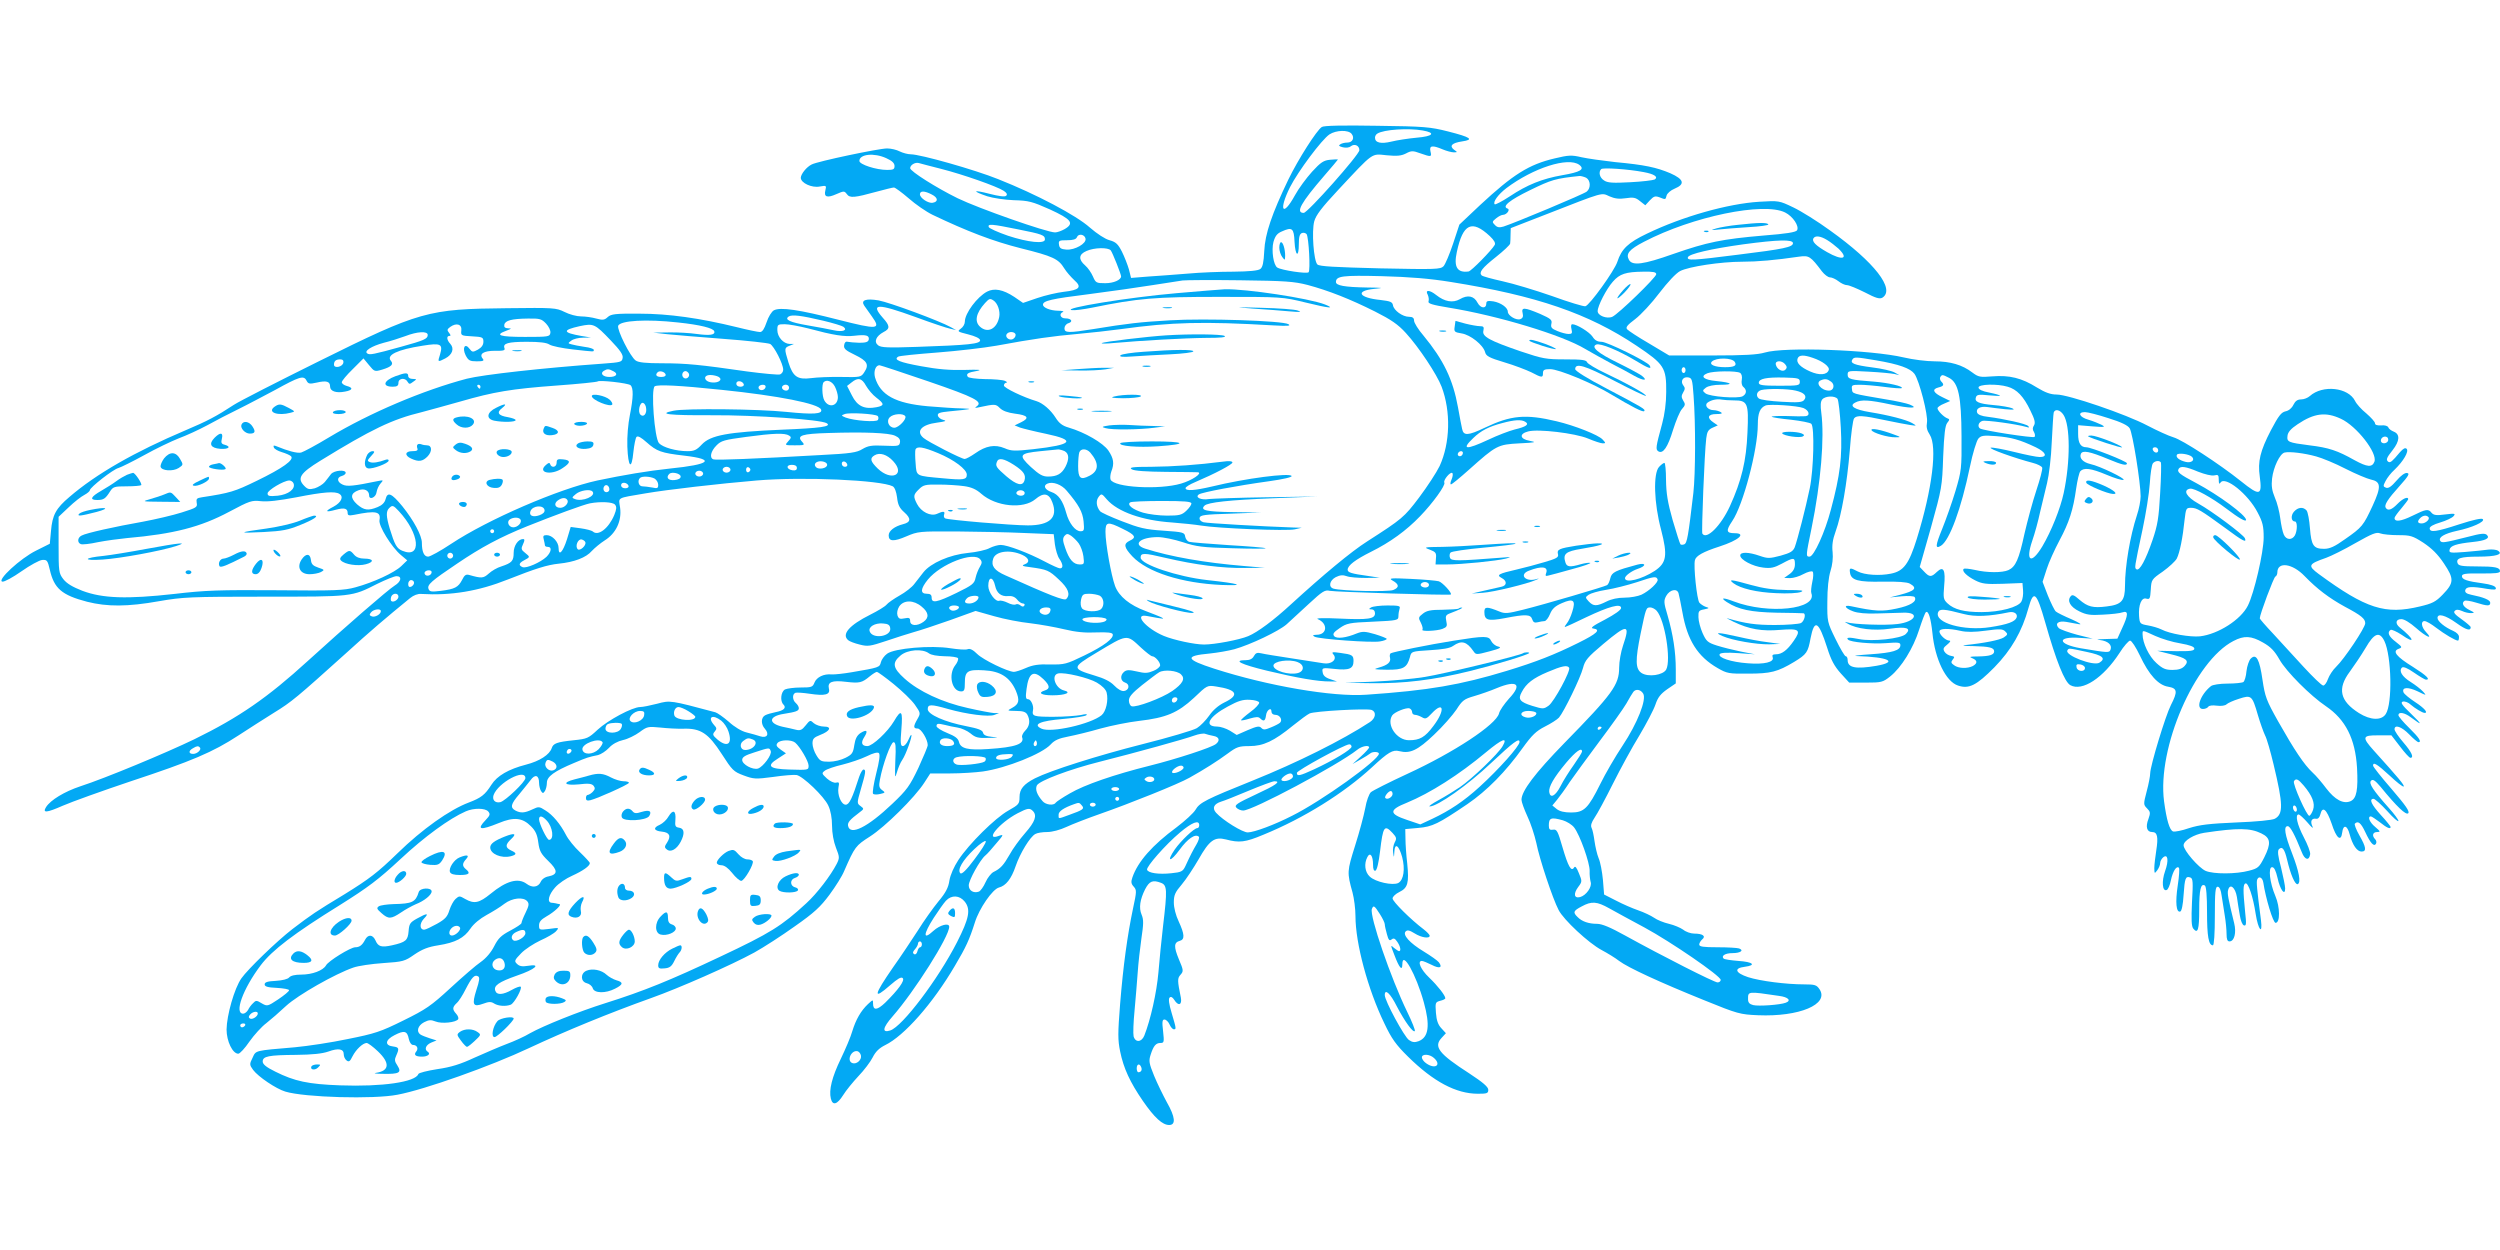 <?xml version="1.0" standalone="no"?>
<!DOCTYPE svg PUBLIC "-//W3C//DTD SVG 20010904//EN"
 "http://www.w3.org/TR/2001/REC-SVG-20010904/DTD/svg10.dtd">
<svg version="1.0" xmlns="http://www.w3.org/2000/svg"
 width="1280pt" height="640pt" viewBox="0 0 1280 640"
 preserveAspectRatio="xMidYMid meet">
<g transform="translate(0,640) scale(0.1,-0.1)"
fill="#03a9f4" stroke="none">
<path d="M6768 5750 c-26 -16 -121 -165 -172 -270 -84 -175 -119 -277 -123
-365 -3 -59 -8 -83 -20 -92 -11 -9 -57 -13 -137 -14 -67 0 -173 -4 -236 -10
-63 -5 -154 -12 -202 -15 l-87 -7 -11 44 c-7 24 -23 65 -36 91 -20 39 -31 49
-63 58 -23 6 -64 33 -101 65 -69 62 -273 170 -470 248 -119 48 -398 127 -447
127 -15 0 -41 7 -57 15 -15 8 -44 15 -64 15 -42 0 -356 -66 -386 -82 -27 -13
-55 -49 -56 -68 0 -27 57 -53 97 -45 34 6 35 5 29 -19 -9 -35 9 -41 56 -20 39
17 41 17 54 0 15 -21 38 -19 154 13 41 11 80 21 87 21 6 0 40 -25 75 -55 35
-31 90 -69 123 -85 178 -85 309 -135 451 -171 165 -41 193 -54 223 -103 11
-18 34 -44 51 -60 41 -36 28 -51 -53 -60 -34 -4 -95 -18 -136 -32 l-73 -25
-45 31 c-58 38 -102 46 -139 27 -51 -27 -114 -111 -114 -154 0 -12 -9 -28 -21
-36 -19 -14 -17 -15 38 -29 36 -9 59 -20 61 -29 4 -20 -60 -26 -323 -35 -148
-5 -183 -4 -199 8 -23 18 -11 47 28 68 34 17 33 32 -4 73 -65 74 -29 75 167 4
81 -30 162 -57 178 -60 l30 -7 -27 15 c-57 32 -314 127 -370 137 -65 11 -92 1
-73 -27 6 -8 23 -32 39 -55 48 -67 32 -69 -172 -17 -199 51 -297 66 -330 48
-11 -6 -28 -33 -37 -61 -12 -35 -22 -50 -34 -50 -10 0 -63 11 -119 25 -188 46
-348 69 -499 69 -123 1 -144 -2 -161 -17 -17 -16 -26 -17 -59 -8 -21 6 -56 11
-78 11 -22 0 -60 10 -85 23 -43 21 -54 22 -295 19 -404 -4 -445 -15 -963 -272
-210 -104 -406 -204 -435 -223 -88 -58 -138 -84 -247 -130 -259 -110 -457
-223 -594 -341 -70 -59 -88 -93 -95 -175 l-6 -65 -70 -35 c-81 -40 -203 -153
-173 -159 10 -2 54 22 98 53 44 31 92 57 106 58 25 2 28 -3 39 -50 22 -96 61
-130 191 -164 103 -26 207 -26 369 3 121 21 158 23 540 23 452 0 445 -1 577
66 43 21 87 39 98 39 30 0 24 -28 -9 -48 -33 -20 -255 -213 -445 -386 -206
-188 -352 -289 -581 -401 -147 -71 -457 -200 -584 -241 -81 -27 -152 -70 -175
-106 -20 -32 2 -30 86 7 46 20 202 76 348 125 312 103 420 149 550 234 52 34
135 87 183 117 90 55 118 79 368 304 124 113 204 181 329 283 17 14 40 23 57
21 152 -9 293 14 443 74 142 56 202 75 261 81 79 8 140 31 169 65 14 15 44 40
66 54 58 36 88 100 79 167 -8 56 -22 48 130 74 110 19 380 50 570 66 237 20
634 2 696 -30 10 -6 18 -27 22 -57 4 -37 12 -54 37 -76 36 -32 34 -51 -7 -61
-43 -11 -73 -34 -73 -57 0 -32 26 -33 91 -5 59 25 65 26 257 25 108 -1 265 -4
347 -8 l150 -6 6 -52 c4 -28 14 -62 23 -74 19 -28 21 -49 3 -49 -7 0 -42 16
-78 35 -83 44 -192 85 -225 85 -14 0 -39 -7 -57 -16 -17 -10 -68 -21 -111 -25
-93 -9 -191 -52 -228 -99 -13 -16 -33 -43 -46 -59 -12 -17 -47 -44 -76 -60
-30 -17 -60 -38 -67 -47 -7 -9 -45 -32 -83 -51 -108 -54 -149 -101 -113 -131
7 -6 33 -16 58 -22 42 -11 54 -9 135 18 49 17 114 37 144 46 30 8 114 36 185
61 l130 47 95 -27 c52 -15 136 -31 185 -36 50 -6 128 -20 174 -31 58 -14 107
-19 164 -16 57 2 81 -1 84 -9 7 -21 -44 -60 -145 -109 -93 -45 -101 -47 -176
-46 -59 2 -89 -3 -123 -18 -25 -11 -53 -20 -62 -20 -32 1 -156 61 -187 91 -22
22 -38 30 -50 25 -10 -4 -49 -1 -88 5 -99 16 -286 0 -324 -28 -15 -11 -29 -31
-32 -44 -6 -26 -9 -27 -150 -51 -41 -7 -87 -12 -102 -11 -40 4 -77 -14 -88
-42 -9 -23 -15 -25 -70 -25 -34 0 -70 -5 -81 -10 -21 -12 -26 -59 -8 -77 17
-17 2 -31 -39 -39 -20 -4 -45 -11 -54 -16 -22 -11 -23 -46 -2 -69 25 -28 11
-50 -23 -39 -15 5 -47 14 -71 20 -25 6 -62 28 -91 55 -28 24 -58 45 -68 48
-232 62 -231 62 -298 44 -35 -9 -74 -17 -87 -17 -40 0 -165 -67 -218 -116 -47
-44 -54 -47 -122 -54 -87 -9 -105 -16 -113 -40 -11 -34 -62 -67 -132 -85 -89
-23 -148 -57 -177 -103 -33 -52 -53 -67 -116 -91 -98 -37 -238 -136 -365 -260
-101 -98 -144 -131 -270 -209 -152 -92 -168 -103 -268 -179 -78 -60 -228 -205
-261 -252 -36 -51 -75 -189 -76 -262 0 -60 31 -124 60 -124 8 0 34 28 57 62
24 34 63 77 86 94 23 18 69 58 102 89 61 56 251 164 344 196 25 9 94 19 153
23 102 7 110 9 160 44 40 27 70 39 122 47 88 14 132 37 165 86 16 24 49 51 82
69 31 17 72 42 92 58 40 30 97 36 117 12 10 -12 8 -23 -9 -58 -12 -24 -21 -48
-21 -53 0 -5 -26 -22 -58 -39 -47 -25 -61 -39 -82 -80 -15 -30 -41 -61 -68
-80 -24 -16 -93 -76 -155 -133 -100 -92 -126 -110 -242 -167 -117 -58 -145
-67 -285 -95 -85 -18 -206 -36 -270 -42 -209 -18 -199 -15 -217 -54 -16 -32
-16 -36 3 -62 26 -35 118 -97 165 -111 99 -30 452 -40 574 -16 139 26 479 147
674 239 186 87 407 178 625 256 141 50 409 168 528 233 47 26 140 86 207 134
100 70 132 100 178 162 31 42 65 96 75 121 55 126 59 130 132 177 77 49 229
199 278 275 l31 48 101 0 c56 0 131 5 168 10 120 17 305 91 348 139 19 21 42
31 90 40 36 7 110 25 165 41 55 15 144 33 197 39 138 16 198 41 281 118 68 65
68 65 114 58 107 -16 121 -44 41 -82 -30 -15 -58 -39 -77 -67 -17 -24 -45 -53
-63 -64 -18 -11 -143 -48 -278 -82 -229 -58 -472 -135 -551 -175 -58 -30 -79
-55 -79 -96 0 -35 -4 -39 -57 -69 -68 -38 -202 -171 -256 -253 -23 -35 -41
-76 -46 -105 -5 -36 -19 -63 -56 -107 -27 -33 -75 -100 -106 -150 -32 -49 -88
-134 -126 -187 -101 -146 -105 -171 -15 -92 38 33 56 44 64 36 12 -12 -23 -60
-90 -126 -41 -39 -62 -41 -62 -4 0 21 0 21 -26 -3 -36 -34 -62 -79 -80 -138
-8 -29 -35 -92 -59 -142 -45 -93 -62 -160 -51 -204 9 -37 32 -31 63 18 14 23
50 67 78 97 29 30 62 74 73 96 15 30 34 48 64 63 97 47 244 213 357 406 57 96
74 133 102 221 22 72 91 172 124 180 35 9 63 44 85 109 23 67 74 151 101 165
10 6 37 10 61 10 25 0 66 11 98 26 30 14 107 44 170 66 152 53 404 154 460
186 77 43 143 85 196 124 46 34 57 38 111 38 71 0 125 25 223 105 36 29 74 57
85 62 24 12 293 27 318 18 25 -10 21 -42 -9 -62 -142 -93 -373 -208 -599 -299
-241 -97 -273 -113 -294 -150 -10 -17 -54 -57 -96 -89 -125 -92 -199 -176
-227 -257 -8 -23 -7 -33 7 -48 15 -17 15 -24 -4 -112 -29 -138 -50 -291 -66
-488 -12 -152 -12 -184 0 -243 18 -88 51 -158 116 -253 60 -87 101 -124 135
-124 35 0 32 40 -12 117 -19 35 -49 96 -65 135 -26 64 -28 76 -18 107 15 47
27 61 51 61 18 0 19 5 13 60 -6 49 -4 60 7 60 8 0 20 -11 26 -25 6 -14 16 -25
22 -25 13 0 13 2 -11 83 -14 46 -17 73 -11 79 7 7 15 3 24 -11 21 -34 41 -27
34 11 -18 88 -18 99 -2 117 16 18 16 23 -8 79 -27 65 -26 87 5 95 26 7 24 34
-6 99 -15 31 -25 71 -25 97 0 38 6 52 41 93 22 26 60 84 85 127 56 99 82 118
141 103 68 -18 98 -15 191 24 208 85 413 213 557 346 83 77 106 91 140 82 55
-14 94 5 177 84 45 42 96 101 115 129 30 47 39 54 91 69 31 9 83 27 116 41
104 43 132 20 62 -54 -24 -27 -48 -61 -51 -76 -15 -57 -230 -199 -469 -309
-93 -43 -178 -86 -187 -94 -9 -8 -23 -45 -29 -82 -7 -37 -30 -123 -52 -192
-41 -131 -42 -136 -13 -240 8 -30 15 -84 15 -121 0 -138 63 -374 148 -549 37
-78 59 -109 121 -170 130 -128 246 -190 358 -190 46 0 53 2 53 20 0 15 -27 38
-97 84 -157 101 -184 137 -142 182 l22 24 -23 25 c-17 18 -25 40 -28 79 -4 53
-3 55 22 62 14 3 26 9 26 13 0 14 -39 64 -83 106 -43 41 -62 85 -37 85 6 0 28
-9 50 -20 40 -21 58 -15 37 13 -7 9 -41 33 -77 55 -73 44 -110 86 -93 103 9 9
20 6 46 -10 35 -22 77 -28 77 -12 0 5 -14 20 -31 33 -65 49 -159 142 -159 158
0 9 16 24 35 33 43 21 50 46 40 146 -5 42 -9 99 -9 126 l-1 50 66 6 c73 6 103
21 252 122 101 69 197 167 282 286 49 68 70 88 115 111 30 15 63 36 72 46 25
29 110 203 123 254 10 39 23 55 104 123 124 104 139 103 101 -8 -11 -32 -20
-83 -20 -114 0 -87 -34 -134 -281 -386 -150 -154 -219 -245 -219 -290 0 -11
14 -49 30 -84 17 -35 37 -97 46 -137 16 -82 84 -286 114 -343 25 -50 154 -170
220 -205 30 -16 71 -41 90 -56 45 -34 207 -109 435 -201 172 -70 184 -73 276
-77 211 -9 366 56 315 133 -15 22 -23 25 -79 25 -92 0 -225 17 -287 37 -66 22
-74 46 -17 53 61 8 43 25 -32 30 -38 3 -72 8 -76 12 -14 14 8 28 45 28 41 0
61 14 34 24 -9 3 -58 6 -110 6 -73 0 -94 3 -94 14 0 7 7 19 15 26 21 17 3 30
-41 30 -17 0 -43 9 -56 20 -14 10 -47 24 -73 30 -26 6 -61 20 -76 31 -16 11
-52 28 -81 38 -29 10 -80 32 -114 50 l-61 31 -6 75 c-4 41 -13 91 -22 111 -8
19 -17 59 -21 87 -4 29 -10 59 -15 68 -6 12 -1 28 15 52 14 20 56 98 94 174
38 76 99 188 136 248 36 61 73 131 82 158 12 36 26 54 60 78 l44 30 0 72 c0
89 -14 179 -42 276 -20 66 -20 76 -7 100 18 32 55 40 63 14 3 -10 12 -54 20
-98 25 -143 78 -227 181 -286 47 -27 57 -29 155 -28 116 0 151 9 236 60 64 39
71 49 84 121 20 101 41 89 85 -48 20 -64 37 -95 70 -132 l43 -47 85 0 c80 0
87 2 124 31 58 46 119 145 149 240 15 46 30 87 35 90 13 8 25 -32 33 -107 13
-134 69 -249 131 -269 56 -19 95 1 186 93 87 89 142 184 175 305 26 94 41 81
85 -73 57 -201 100 -307 129 -323 61 -34 169 37 252 165 22 35 47 63 54 63 8
0 30 -34 50 -76 47 -100 95 -152 145 -160 47 -8 50 -24 14 -94 -28 -55 -105
-309 -106 -349 0 -14 -8 -56 -18 -93 -17 -65 -17 -68 2 -87 17 -17 18 -23 7
-54 -16 -41 -8 -67 19 -67 27 0 32 -25 21 -95 -5 -33 -10 -73 -10 -90 1 -29 1
-29 15 -11 8 11 15 27 15 37 0 9 7 22 15 29 25 21 30 -16 10 -71 -18 -51 -14
-104 8 -96 7 2 17 24 22 50 10 47 29 76 41 64 4 -4 1 -45 -6 -91 -13 -86 -8
-140 13 -133 7 2 14 34 17 85 6 87 10 98 35 89 13 -5 14 -24 8 -126 -4 -90 -3
-124 7 -136 23 -28 30 -5 30 98 0 102 8 136 29 123 7 -5 11 -53 11 -137 0
-123 8 -169 30 -169 6 0 10 60 10 150 0 124 3 150 14 150 10 0 17 -16 21 -47
4 -27 11 -72 16 -102 5 -30 9 -72 9 -93 0 -27 4 -38 15 -38 25 0 36 45 24 93
-31 127 -36 153 -31 170 9 36 37 14 45 -36 4 -26 10 -68 15 -94 4 -26 13 -49
21 -51 12 -4 13 8 6 69 -11 112 -11 142 2 146 14 5 39 -69 52 -156 13 -83 37
-111 27 -31 -21 161 -24 195 -19 207 8 20 27 10 31 -15 12 -80 50 -207 63
-207 24 0 23 81 -1 137 -29 68 -38 148 -17 148 11 0 19 -17 28 -55 13 -61 39
-95 39 -54 0 13 -10 61 -21 107 -16 59 -19 86 -11 94 17 17 29 1 42 -54 18
-77 41 -129 54 -125 18 7 8 63 -29 159 -37 95 -44 138 -22 138 13 0 36 -43 72
-133 15 -40 38 -46 43 -11 2 11 -13 50 -33 88 -34 65 -45 116 -26 116 5 0 26
-19 46 -42 20 -24 31 -33 25 -20 -13 26 -5 44 18 40 10 -2 18 6 22 22 11 45
32 28 58 -47 24 -75 48 -95 54 -46 5 43 26 39 38 -8 15 -56 38 -89 61 -89 27
0 24 22 -11 83 -17 30 -27 57 -23 60 16 16 31 4 53 -43 27 -58 45 -77 55 -60
4 7 2 17 -4 23 -18 18 -13 37 10 37 18 0 17 3 -10 26 -29 24 -41 54 -22 54 4
0 25 -14 46 -30 36 -29 55 -37 55 -24 0 3 -22 31 -50 61 -49 54 -62 83 -37 83
6 0 38 -28 69 -62 31 -35 57 -58 58 -51 0 6 -21 35 -48 65 -82 92 -106 128
-92 141 9 9 20 2 49 -32 83 -102 130 -146 141 -135 9 9 -13 40 -84 123 -53 61
-96 115 -96 121 0 21 21 8 85 -51 36 -34 68 -59 72 -56 5 6 -24 41 -154 185
-61 68 -58 78 24 77 l67 0 44 -57 c24 -32 48 -58 53 -58 20 0 7 29 -36 79 -25
29 -45 59 -45 67 0 26 36 14 75 -26 21 -22 43 -40 47 -40 19 0 4 23 -47 73
-30 29 -55 59 -55 65 0 19 31 14 64 -11 60 -45 60 -39 1 18 -49 47 -56 59 -42
63 11 2 29 -5 40 -16 22 -19 60 -42 71 -42 20 0 -2 25 -48 55 -29 19 -56 41
-60 50 -10 27 23 29 73 5 45 -22 46 -22 27 -1 -11 12 -39 34 -63 49 -45 28
-62 57 -45 74 6 6 28 -2 62 -26 29 -20 56 -36 61 -36 25 0 2 22 -66 65 -86 53
-108 81 -74 93 20 8 19 9 -15 36 -36 27 -45 49 -26 61 5 3 30 -8 56 -25 73
-51 66 -23 -10 38 -24 20 -20 42 9 42 15 0 44 -18 75 -45 53 -47 90 -62 52
-22 -25 26 -29 57 -8 57 8 0 35 -15 59 -34 43 -33 99 -66 112 -66 3 0 5 8 5
19 0 11 -12 23 -30 31 -42 18 -80 49 -80 66 0 25 40 15 97 -26 50 -36 73 -42
73 -21 0 4 -21 22 -46 40 -34 24 -44 35 -36 43 8 8 18 8 37 0 14 -7 36 -12 48
-11 19 0 17 3 -10 16 -32 16 -42 36 -24 47 5 3 31 -1 57 -9 61 -19 74 -19 74
-1 0 14 -33 28 -98 41 -24 5 -32 12 -30 23 4 19 32 21 112 7 39 -6 48 -5 44 6
-3 9 -28 17 -64 22 -83 11 -109 20 -109 37 0 12 18 15 98 14 72 -1 97 2 97 11
0 20 -25 25 -121 25 -73 0 -91 3 -96 16 -10 26 16 34 107 34 90 0 128 12 100
30 -8 6 -31 8 -50 6 -19 -3 -73 -8 -118 -12 -78 -6 -84 -5 -80 12 4 20 34 30
118 39 67 7 90 19 73 36 -10 10 -31 8 -95 -9 -127 -32 -136 -33 -144 -21 -11
18 22 37 85 51 77 16 146 47 133 60 -6 6 -48 -3 -119 -26 -119 -39 -153 -44
-153 -21 0 9 20 20 54 30 30 9 60 23 68 32 12 14 7 15 -43 9 -44 -6 -58 -4
-69 8 -17 22 -28 20 -99 -15 -57 -28 -91 -33 -91 -11 0 5 16 27 35 49 19 23
35 44 35 47 0 16 -29 3 -55 -24 -30 -31 -49 -37 -60 -20 -9 14 9 43 72 113 44
49 52 63 38 65 -11 3 -32 -12 -55 -39 -26 -30 -41 -41 -54 -36 -15 6 -15 9 -2
34 8 16 28 42 46 58 45 43 75 94 62 107 -7 7 -17 2 -34 -17 -40 -48 -49 -55
-59 -50 -14 10 -11 20 21 60 37 47 39 82 6 95 -13 5 -26 15 -28 22 -3 7 -17
12 -36 10 -21 -1 -32 2 -32 11 0 7 -20 29 -44 50 -25 20 -51 49 -58 64 -35 70
-166 84 -232 25 -10 -9 -30 -17 -44 -17 -19 0 -30 -8 -40 -28 -8 -17 -24 -30
-40 -33 -22 -5 -36 -23 -75 -97 -55 -106 -68 -160 -57 -237 13 -98 1 -102 -96
-24 -110 88 -300 212 -346 225 -24 7 -83 34 -133 60 -109 58 -406 159 -465
159 -31 0 -58 10 -101 36 -78 49 -141 64 -228 57 -63 -5 -71 -4 -103 20 -51
39 -112 57 -193 57 -41 0 -112 9 -158 20 -166 39 -612 55 -711 25 -37 -11
-103 -15 -269 -15 l-221 0 -102 61 c-57 33 -107 66 -113 73 -9 10 1 22 41 52
29 22 85 82 124 134 43 56 85 101 106 112 44 23 209 48 318 48 78 0 169 8 292
26 50 7 58 2 116 -75 13 -17 32 -31 41 -31 10 0 30 -9 44 -20 14 -11 33 -20
44 -20 10 0 51 -17 91 -37 57 -30 76 -35 90 -27 67 43 -40 181 -268 344 -63
46 -148 99 -188 118 -73 35 -74 35 -175 29 -161 -10 -394 -76 -574 -163 -97
-46 -131 -79 -152 -144 -14 -45 -143 -224 -164 -228 -8 -2 -85 21 -170 52 -86
30 -199 64 -254 76 -54 12 -102 25 -107 30 -15 15 1 37 73 94 39 31 72 62 73
69 1 7 2 27 2 45 l1 34 180 70 c302 118 283 112 325 93 27 -12 50 -15 83 -10
39 6 51 4 73 -14 l28 -22 23 25 c20 21 27 24 49 16 33 -13 31 -13 37 9 3 11
21 27 41 35 55 23 48 48 -22 79 -71 30 -131 43 -282 57 -63 7 -141 18 -173 25
-51 12 -66 11 -137 -6 -132 -31 -213 -82 -382 -239 l-106 -100 -32 -97 c-18
-54 -40 -106 -49 -116 -16 -16 -38 -17 -325 -11 -234 6 -311 10 -321 20 -19
19 -30 170 -16 221 9 32 38 70 122 160 185 198 169 186 249 178 52 -5 74 -3
98 9 28 15 36 15 74 1 57 -20 59 -19 52 10 -7 30 9 33 63 10 19 -8 45 -15 56
-15 20 0 20 1 2 13 -26 20 -12 35 41 43 62 9 46 21 -72 51 -91 23 -121 26
-364 29 -173 3 -271 1 -282 -6z m516 -18 c69 -12 54 -30 -31 -37 -43 -4 -101
-13 -129 -20 -54 -13 -84 -6 -84 20 0 8 5 17 12 21 33 21 159 29 232 16z
m-364 -17 c17 -21 5 -45 -22 -45 -13 0 -29 -4 -36 -9 -10 -6 -7 -10 13 -15 16
-4 33 -2 41 5 19 15 44 4 44 -20 0 -23 -265 -321 -285 -321 -43 0 -15 51 105
190 39 45 70 82 70 83 0 2 -18 1 -40 -1 -33 -3 -48 -13 -92 -61 -29 -32 -69
-86 -88 -121 -63 -115 -85 -78 -25 42 42 82 162 243 202 270 34 22 96 24 113
3z m-2382 -125 c29 -13 42 -25 42 -40 0 -17 -6 -20 -38 -20 -56 0 -142 28
-142 46 0 35 75 43 138 14z m282 -55 c110 -28 284 -89 319 -112 15 -10 20 -18
13 -25 -7 -7 -36 -3 -87 10 -84 22 -90 14 -10 -13 28 -9 88 -18 135 -20 77 -2
95 -7 185 -47 111 -51 127 -71 76 -101 -16 -9 -38 -17 -49 -17 -42 0 -392 123
-499 175 -106 52 -243 138 -243 154 0 16 26 32 45 26 11 -3 63 -17 115 -30z
m3266 21 c30 -23 6 -37 -87 -53 -103 -18 -180 -49 -270 -109 -38 -25 -73 -43
-76 -40 -11 11 17 50 60 83 137 103 316 161 373 119z m329 -37 c55 -10 77 -25
57 -38 -8 -4 -64 -11 -125 -14 -89 -5 -117 -3 -134 9 -23 14 -30 43 -15 58 8
9 139 0 217 -15z m-294 -29 c23 -13 25 -53 3 -71 -15 -13 -367 -160 -426 -179
-21 -6 -32 -5 -44 8 -15 15 -15 17 6 34 12 10 28 18 35 18 19 0 39 27 24 32
-31 10 9 43 116 95 109 53 128 59 253 72 7 0 22 -4 33 -9z m-3350 -86 c32 -16
34 -37 5 -42 -22 -5 -66 24 -66 43 0 19 23 19 61 -1z m4369 -92 c40 -20 73
-70 61 -91 -6 -10 -56 -18 -172 -27 -211 -18 -289 -34 -461 -94 -155 -55 -211
-62 -228 -30 -17 31 2 53 77 92 249 130 614 205 723 150z m-3929 -86 c126 -25
139 -30 139 -52 0 -24 -86 -15 -189 19 -52 18 -97 38 -99 45 -5 17 16 15 149
-12z m2417 -35 c22 -21 30 -35 25 -45 -16 -28 -121 -135 -134 -136 -58 -8 -77
23 -60 100 31 145 77 167 169 81z m-1000 -29 c4 -74 22 -84 22 -12 0 37 4 52
16 57 9 3 19 0 24 -6 11 -19 20 -185 10 -195 -9 -9 -137 10 -160 24 -20 12
-31 88 -20 131 9 31 19 44 43 54 53 24 62 17 65 -53z m-1070 16 c5 -25 -55
-59 -98 -56 -28 2 -36 8 -38 26 -3 20 1 22 41 22 32 0 47 5 51 16 8 20 40 14
44 -8z m3797 -7 c17 -10 42 -30 58 -44 55 -53 21 -63 -58 -18 -58 33 -80 55
-70 71 9 15 36 12 70 -9z m-175 -16 c0 -20 -45 -30 -281 -59 -236 -30 -262
-31 -257 -13 6 17 118 43 283 66 179 24 255 26 255 6z m-3493 -37 c9 -11 53
-122 53 -133 0 -18 -38 -35 -81 -35 -46 0 -49 2 -63 34 -8 19 -26 45 -40 57
-36 31 -33 57 7 74 40 18 111 19 124 3z m2793 -122 c0 -16 -194 -204 -225
-218 -28 -12 -75 6 -75 29 0 27 45 114 78 151 35 40 66 50 155 51 51 1 67 -2
67 -13z m-1050 -40 c437 -70 703 -161 949 -326 142 -95 153 -112 152 -237 0
-56 -8 -115 -21 -163 -33 -121 -34 -131 -19 -141 24 -14 48 21 75 110 15 47
35 96 46 107 17 19 18 25 6 43 -10 17 -10 25 0 42 10 16 10 24 1 35 -17 21 -3
46 23 42 21 -3 23 -10 29 -93 11 -145 10 -401 -1 -499 -26 -221 -32 -258 -47
-263 -7 -3 -16 -3 -19 0 -3 3 -21 59 -40 124 -26 92 -33 137 -34 206 0 48 -4
87 -8 87 -5 0 -17 -9 -28 -21 -30 -34 -26 -184 11 -322 34 -132 28 -169 -33
-210 -66 -43 -152 -65 -152 -37 0 12 34 37 64 47 47 15 45 34 -1 22 -112 -30
-131 -39 -138 -69 -4 -17 -11 -33 -17 -36 -13 -8 -322 -99 -431 -126 -76 -19
-92 -21 -120 -9 -64 26 -77 26 -77 -2 0 -43 18 -48 104 -32 108 21 133 20 141
-6 5 -15 12 -19 28 -15 12 3 28 6 35 6 7 0 20 16 28 36 11 27 26 41 61 56 59
26 72 15 53 -44 -7 -24 -20 -51 -28 -60 -8 -10 -13 -18 -9 -18 3 0 52 22 109
50 116 55 178 72 178 47 0 -10 -33 -33 -82 -59 -64 -33 -78 -44 -60 -46 40 -6
19 -26 -78 -74 -121 -60 -215 -97 -366 -143 -237 -72 -398 -100 -719 -122
-172 -12 -503 45 -777 133 -149 48 -155 66 -24 78 39 4 96 14 126 22 82 23
229 93 268 128 19 17 70 64 114 105 69 64 82 72 106 66 25 -6 613 -24 620 -19
9 6 -43 63 -62 68 -11 3 -75 9 -141 12 -103 5 -117 4 -96 -8 35 -19 37 -36 4
-49 -27 -10 -263 -5 -305 7 -28 8 -21 42 11 59 22 11 37 12 56 5 15 -6 59 -9
98 -9 l72 1 -60 9 c-87 12 -105 18 -105 32 0 22 40 52 120 92 97 48 181 109
251 182 65 67 132 160 124 172 -7 12 31 58 41 49 4 -5 2 -19 -4 -33 -6 -14 -8
-25 -3 -25 5 0 46 34 92 75 140 125 147 129 258 135 84 4 91 6 53 13 -51 9
-55 36 -8 48 51 14 241 -9 306 -36 33 -14 67 -25 76 -25 16 0 16 2 -1 20 -21
23 -142 71 -235 93 -159 38 -234 31 -368 -33 -86 -41 -109 -42 -116 -6 -3 11
-12 61 -21 110 -26 144 -74 243 -177 368 -27 31 -48 66 -48 76 0 14 -7 20 -26
20 -33 0 -78 33 -82 59 -3 17 -13 21 -63 27 -112 11 -133 47 -33 57 52 5 48 6
-37 7 -115 2 -159 10 -159 28 0 31 34 35 235 30 144 -4 244 -12 355 -30z
m-735 -15 c108 -29 217 -72 345 -136 83 -42 118 -66 158 -110 66 -72 159 -212
183 -275 48 -127 44 -288 -10 -406 -16 -33 -63 -105 -105 -161 -77 -102 -87
-110 -266 -225 -82 -52 -226 -172 -390 -322 -89 -82 -171 -143 -219 -163 -45
-19 -172 -43 -226 -43 -49 0 -155 23 -206 44 -93 39 -158 116 -86 102 86 -16
93 -17 72 -6 -11 5 -46 19 -78 31 -82 30 -138 75 -158 129 -20 55 -49 217 -49
277 0 52 11 54 89 15 64 -31 71 -44 36 -60 -34 -16 -31 -34 13 -81 77 -81 253
-137 457 -146 128 -5 93 7 -74 25 -152 17 -341 80 -341 115 0 25 17 25 126 -1
154 -36 293 -54 409 -52 l100 1 -105 9 c-203 17 -375 47 -507 89 -67 22 -25
59 66 59 27 0 84 -12 127 -26 69 -23 101 -27 254 -31 96 -3 173 -3 170 0 -3 3
-88 10 -190 16 -102 7 -193 14 -202 17 -9 3 -18 15 -20 27 -3 21 -10 23 -112
30 -92 6 -124 14 -211 48 -57 22 -108 45 -113 52 -19 24 -22 53 -7 73 14 18
16 18 42 -13 56 -64 182 -108 333 -118 52 -4 120 -11 150 -16 83 -14 440 -29
480 -19 l35 8 -40 1 c-168 6 -444 22 -463 27 -14 4 -22 13 -20 23 3 14 26 17
158 21 l155 6 -142 2 c-137 2 -170 9 -146 33 17 17 127 29 353 38 l225 9 -260
-4 c-143 -2 -276 -7 -295 -9 -41 -7 -74 9 -51 24 18 11 192 44 358 67 72 10
120 21 116 27 -10 17 -236 -12 -408 -54 -90 -21 -135 -24 -135 -8 0 5 21 19
48 30 103 44 192 91 192 101 0 7 -17 9 -52 4 -124 -16 -251 -25 -363 -26 -98
0 -116 -3 -100 -13 13 -8 74 -12 175 -13 85 0 159 -2 164 -2 24 -5 -32 -42
-87 -58 -112 -33 -345 -20 -361 21 -3 8 -1 27 4 41 16 40 12 67 -15 107 -27
39 -119 93 -204 118 -32 9 -49 23 -66 50 -26 41 -66 75 -98 85 -68 20 -167 68
-167 80 0 8 6 14 13 15 6 0 3 4 -8 9 -11 5 -57 9 -102 9 -46 1 -85 6 -88 12
-10 15 0 22 48 30 28 6 7 7 -63 5 -76 -2 -138 3 -224 19 -110 20 -143 33 -117
49 5 4 95 13 199 21 104 8 241 24 303 35 195 36 290 49 414 60 66 6 167 17
225 25 260 36 421 40 780 19 73 -4 91 -3 77 6 -28 18 -427 31 -607 20 -154 -9
-216 -16 -393 -45 -125 -20 -147 -20 -147 4 0 11 9 23 20 26 26 8 16 25 -16
25 -25 0 -34 24 -11 33 6 3 -5 6 -26 6 -41 1 -77 16 -77 31 0 20 43 30 236 54
109 14 255 35 324 46 69 11 139 22 155 24 17 2 149 3 295 1 230 -3 275 -6 345
-24z m-1609 -79 c22 -14 36 -55 30 -85 -12 -61 -59 -85 -98 -50 -30 27 -21 70
25 121 22 24 26 25 43 14z m-871 -104 c50 -12 96 -26 103 -31 24 -18 -3 -28
-49 -18 -24 5 -84 17 -133 25 -93 16 -122 30 -97 46 18 10 61 5 176 -22z
m-1419 -15 c14 -15 24 -36 22 -47 -3 -20 -9 -21 -130 -21 -131 0 -158 9 -95
32 27 10 28 12 9 12 -17 1 -22 6 -20 18 4 22 37 31 121 32 62 1 70 -2 93 -26z
m675 6 c114 -12 181 -29 186 -45 6 -19 -22 -23 -89 -14 -34 5 -99 9 -143 8
l-80 -1 70 -8 c39 -4 169 -15 289 -24 121 -9 228 -21 239 -26 20 -11 67 -102
67 -132 0 -10 -7 -20 -16 -24 -9 -3 -85 4 -168 15 -242 35 -314 42 -436 42
-82 0 -121 4 -135 14 -28 19 -97 158 -90 178 11 27 144 35 306 17z m-1109 -41
c-3 -26 -1 -27 55 -30 54 -3 58 -5 58 -28 0 -16 -9 -29 -28 -40 -26 -14 -29
-14 -43 4 -23 32 -39 6 -20 -33 14 -27 22 -31 57 -31 33 0 39 3 31 13 -21 25
4 41 62 41 44 -1 53 2 49 13 -10 25 18 33 115 33 64 0 100 -4 115 -14 12 -8
66 -19 119 -25 117 -13 108 -13 108 -2 0 5 -21 12 -47 15 -27 4 -57 10 -67 13
-19 5 -19 6 -1 19 10 8 37 15 59 15 l41 1 -49 8 c-96 17 -98 30 -8 50 72 15
77 13 160 -74 46 -48 63 -72 60 -88 -3 -22 -9 -23 -103 -30 -307 -22 -611 -56
-695 -77 -223 -59 -495 -174 -705 -300 -66 -40 -130 -74 -143 -78 -20 -5 -68
8 -126 32 -14 6 -18 5 -14 -6 3 -8 21 -18 41 -24 20 -6 41 -15 47 -21 18 -18
-42 -61 -176 -126 -113 -55 -136 -62 -280 -84 -27 -4 -30 -8 -27 -28 5 -23 -1
-26 -77 -50 -44 -14 -134 -35 -198 -47 -142 -25 -291 -58 -314 -71 -21 -10
-24 -36 -4 -44 8 -3 47 1 87 10 41 8 108 17 149 21 239 21 376 56 524 135 105
56 115 59 161 54 34 -4 93 3 183 20 137 27 198 32 220 17 23 -14 9 -44 -30
-65 -47 -24 -43 -31 11 -16 45 12 61 7 61 -17 0 -12 7 -14 33 -9 113 23 138
17 130 -27 -6 -29 62 -139 110 -179 l32 -27 -30 -29 c-35 -34 -143 -84 -235
-109 -58 -16 -103 -18 -403 -15 -294 2 -363 0 -525 -19 -242 -27 -366 -23
-470 16 -51 20 -80 37 -98 60 -23 30 -24 39 -24 175 l0 144 52 49 c28 27 64
55 80 63 15 8 28 19 28 24 0 14 120 108 147 114 13 4 72 33 132 66 59 33 139
71 177 86 38 14 103 44 144 66 41 23 113 60 160 83 47 23 131 68 188 98 125
69 147 76 161 49 9 -18 16 -19 52 -11 51 12 69 6 69 -20 0 -24 31 -35 76 -26
40 7 44 20 9 29 -14 4 -25 12 -25 19 0 7 25 37 56 67 l55 55 28 -34 c28 -34
29 -35 69 -23 46 14 59 27 43 45 -24 29 33 57 163 77 93 15 105 9 89 -45 -13
-40 -12 -40 27 -20 36 19 47 50 26 74 -19 20 -21 41 -5 41 8 0 7 5 -2 16 -11
14 -10 18 6 30 32 23 61 14 57 -18z m1774 11 c134 -36 187 -44 239 -38 59 7
77 2 73 -20 -3 -12 -15 -16 -48 -16 -25 1 -52 3 -60 5 -9 3 -16 -3 -18 -17 -3
-18 7 -27 55 -50 64 -31 74 -50 48 -89 -16 -25 -20 -26 -118 -24 -56 1 -126
-2 -154 -6 -70 -9 -93 7 -116 80 -22 72 -22 75 6 86 l22 9 -22 0 c-32 1 -63
36 -63 71 0 28 2 30 38 30 21 0 74 -10 118 -21z m-1946 -34 c0 -20 -19 -28
-135 -60 -144 -40 -162 -43 -174 -35 -20 12 21 38 84 55 33 8 83 24 110 34 62
24 115 27 115 6z m3010 0 c0 -9 -7 -18 -16 -22 -18 -7 -39 11 -30 26 11 17 46
13 46 -4z m4081 -117 c51 -17 89 -46 82 -63 -9 -25 -48 -28 -95 -7 -50 22 -73
45 -64 67 7 18 31 19 77 3z m-399 -21 c12 -19 -2 -27 -50 -27 -52 0 -83 13
-67 29 22 21 103 20 117 -2z m724 8 c118 -20 175 -41 196 -69 25 -35 71 -213
64 -250 -4 -22 0 -40 14 -61 40 -61 14 -276 -66 -534 -40 -128 -67 -165 -132
-178 -58 -12 -135 -7 -170 11 -40 21 -44 20 -40 -6 5 -39 42 -49 168 -46 76 1
123 -2 138 -10 41 -23 28 -37 -52 -58 l-51 -13 61 6 c35 3 64 1 67 -4 14 -22
-21 -44 -93 -59 -74 -16 -110 -14 -232 12 -41 9 -34 -10 10 -26 23 -9 68 -13
122 -11 47 1 107 3 134 4 89 3 64 -47 -29 -58 -61 -8 -229 -2 -260 9 -12 4
-10 1 5 -7 45 -27 135 -38 217 -26 84 12 111 3 81 -27 -23 -24 -172 -40 -240
-26 -50 10 -68 9 -56 -3 13 -13 122 -23 192 -18 66 5 76 4 76 -10 0 -27 -38
-39 -154 -47 -61 -4 -93 -8 -70 -9 165 -5 215 -30 101 -50 -105 -18 -147 -10
-147 29 0 11 -4 20 -10 20 -5 0 -28 39 -52 88 -42 86 -43 88 -42 192 0 66 6
124 16 156 10 31 14 68 11 97 -4 33 0 64 15 105 31 85 59 248 73 417 6 83 16
156 22 163 13 17 46 15 157 -9 52 -11 111 -22 130 -25 35 -5 35 -5 10 10 -30
17 -118 40 -217 56 -79 13 -108 32 -74 49 29 16 70 14 182 -10 100 -21 148
-21 96 0 -15 6 -69 18 -120 26 -180 31 -172 28 -175 53 -3 20 1 22 41 22 24 0
81 -5 126 -11 45 -6 85 -9 88 -6 9 9 -68 27 -142 33 -122 9 -135 13 -135 36 0
20 3 21 108 15 59 -3 118 -9 132 -12 l25 -6 -25 14 c-14 8 -65 20 -115 26 -92
12 -113 21 -101 40 9 14 16 14 122 -4z m-7848 -12 c-4 -22 -48 -31 -48 -10 0
19 10 27 32 27 13 0 18 -6 16 -17z m7382 -8 c10 -12 10 -19 1 -28 -14 -14 -44
2 -49 27 -4 21 31 22 48 1z m-4386 -88 c239 -82 281 -104 246 -128 -11 -8 -8
-9 14 -4 80 17 84 17 105 -4 15 -15 41 -24 78 -29 66 -8 76 -22 31 -44 l-33
-16 27 -11 c15 -5 75 -20 133 -32 157 -33 139 -56 -66 -79 -93 -10 -111 -10
-145 5 -50 21 -96 13 -151 -26 -23 -16 -47 -29 -54 -29 -16 0 -188 88 -211
108 -40 34 -10 68 69 78 44 6 52 9 33 14 -14 3 -26 13 -28 22 -3 13 9 17 60
22 114 11 124 13 63 15 -33 0 -112 6 -175 11 -166 15 -243 57 -270 148 -8 31
3 62 23 62 7 -1 120 -38 251 -83z m3876 58 c0 -8 -4 -15 -10 -15 -5 0 -10 7
-10 15 0 8 5 15 10 15 6 0 10 -7 10 -15z m-5489 -6 c26 -13 15 -29 -21 -29
-33 0 -49 18 -29 31 18 11 26 11 50 -2z m267 -16 c2 -8 -6 -13 -22 -13 -25 0
-33 10 -19 24 10 10 36 3 41 -11z m118 6 c10 -17 -13 -36 -27 -22 -12 12 -4
33 11 33 5 0 12 -5 16 -11z m5383 2 c8 -5 12 -19 9 -35 -3 -15 0 -31 8 -37 19
-16 17 -36 -4 -48 -25 -13 -168 -2 -190 15 -16 13 -16 15 2 29 12 9 41 15 75
15 71 0 59 11 -21 19 -65 6 -86 24 -46 40 30 12 149 13 167 2z m-5229 -21 c22
-14 -1 -32 -36 -28 -40 4 -47 38 -7 38 15 0 35 -5 43 -10z m6300 -5 c47 -25
62 -94 63 -299 1 -165 0 -175 -31 -280 -18 -60 -49 -147 -68 -194 -35 -86 -37
-105 -6 -86 44 28 103 188 148 404 14 69 34 133 43 144 14 16 26 18 91 13 77
-6 121 -18 203 -57 52 -25 63 -50 20 -50 -15 0 -74 12 -130 26 -57 14 -111 24
-120 22 -17 -4 123 -54 215 -78 24 -6 45 -17 48 -24 3 -7 -11 -60 -30 -117
-19 -57 -46 -158 -61 -223 -28 -130 -45 -168 -82 -185 -31 -14 -109 -14 -172
1 -28 6 -54 9 -57 5 -11 -10 16 -37 60 -59 34 -17 54 -20 140 -17 l101 4 3
-37 c2 -20 -2 -46 -8 -57 -15 -30 -110 -55 -205 -55 -88 0 -140 13 -174 45
-21 20 -22 28 -17 88 8 83 -3 105 -37 73 -29 -28 -38 -28 -66 2 l-22 23 58
204 c55 198 57 208 62 360 5 118 10 160 21 174 12 15 13 19 1 23 -18 6 -51 39
-51 52 0 5 15 16 33 23 l32 14 -39 19 c-48 23 -56 41 -22 50 28 7 32 14 15 31
-6 6 -8 16 -5 22 9 14 11 14 46 -4z m-765 -20 c0 -19 -7 -20 -105 -20 -85 0
-105 3 -105 15 0 21 39 29 130 27 73 -2 80 -4 80 -22z m-4781 -20 c11 -19 34
-47 53 -61 42 -32 42 -41 0 -49 -62 -12 -98 6 -125 60 l-25 49 23 18 c33 27
53 22 74 -17z m4941 21 c21 -15 14 -46 -10 -46 -41 0 -73 41 -42 53 21 9 33 7
52 -7z m-6147 -18 c16 -14 15 -63 -3 -153 -9 -44 -15 -111 -13 -162 4 -107 22
-123 31 -27 4 37 11 72 16 77 7 7 24 -3 51 -27 53 -47 74 -55 194 -69 162 -19
134 -45 -74 -66 -114 -12 -237 -33 -371 -61 -198 -43 -560 -199 -750 -325 -54
-36 -107 -65 -117 -65 -21 0 -32 25 -32 71 0 37 -42 115 -100 187 -55 67 -76
76 -86 36 -4 -17 -18 -31 -40 -40 -49 -20 -70 -17 -106 14 -36 33 -34 57 8 72
29 11 54 -1 54 -27 0 -25 35 -10 38 17 2 14 11 34 20 44 16 18 16 19 -13 13
-126 -26 -158 -29 -181 -18 -29 13 -31 37 -4 44 11 3 20 10 20 16 0 18 -59 13
-75 -6 -7 -10 -22 -28 -32 -41 -10 -12 -33 -26 -51 -32 -28 -7 -36 -6 -53 11
-40 40 -23 66 81 130 262 161 367 212 520 249 41 11 129 35 196 54 173 50 262
65 494 82 112 8 207 18 210 21 8 8 154 -8 168 -19z m580 5 c2 -8 -5 -13 -17
-13 -12 0 -21 6 -21 16 0 18 31 15 38 -3z m467 -13 c8 -16 15 -40 15 -53 0
-47 -48 -58 -70 -16 -11 20 -13 82 -3 92 15 16 44 5 58 -23z m-1815 0 c0 -5
-2 -10 -4 -10 -3 0 -8 5 -11 10 -3 6 -1 10 4 10 6 0 11 -4 11 -10z m1235 -16
c291 -30 498 -71 509 -101 9 -23 -40 -26 -177 -12 -143 15 -519 19 -579 6 -83
-17 -27 -24 200 -23 218 1 555 -22 585 -41 27 -17 -32 -25 -230 -33 -277 -12
-365 -28 -410 -76 -26 -28 -39 -34 -73 -34 -58 0 -126 19 -146 41 -23 25 -42
277 -22 291 15 10 124 5 343 -18z m225 17 c0 -14 -18 -23 -30 -16 -6 4 -8 11
-5 16 8 12 35 12 35 0z m120 -6 c0 -8 -6 -15 -14 -15 -17 0 -28 14 -19 24 12
12 33 6 33 -9z m6239 5 c47 -13 82 -50 116 -121 23 -46 27 -64 19 -77 -8 -12
-8 -22 0 -34 5 -9 7 -20 3 -25 -7 -7 -261 32 -279 43 -15 10 -8 33 12 39 17 5
173 -16 225 -31 15 -5 17 -3 9 5 -10 11 -120 36 -207 47 -30 3 -50 11 -54 21
-8 21 16 34 52 29 17 -3 57 -7 90 -11 46 -4 54 -3 37 5 -13 5 -56 13 -95 16
-78 7 -99 17 -90 41 5 13 17 14 65 9 32 -3 58 -4 58 -2 0 3 -25 10 -55 16 -36
7 -55 16 -55 26 0 17 95 20 149 4z m-1085 -20 c44 -10 60 -28 43 -48 -9 -12
-33 -14 -115 -9 -56 3 -109 10 -117 17 -17 14 -10 37 13 43 31 8 136 7 176 -3z
m214 -42 c5 -7 13 -74 17 -148 8 -148 -3 -241 -51 -420 -30 -115 -87 -240
-109 -240 -20 0 -19 4 10 145 48 235 67 463 50 592 -5 37 -4 57 5 68 15 18 64
20 78 3z m-531 -8 c71 0 77 -13 70 -165 -6 -145 -30 -245 -90 -377 -46 -100
-120 -174 -141 -140 -5 9 11 415 20 488 4 33 10 44 32 54 l27 12 -22 15 c-36
24 -29 43 15 43 27 0 33 3 22 10 -8 5 -25 10 -36 10 -29 0 -49 24 -32 38 18
14 49 21 73 16 11 -2 39 -4 62 -4z m-5569 -39 c5 -29 -13 -50 -29 -34 -15 15
-3 66 14 60 7 -2 14 -14 15 -26z m5925 0 c30 -12 37 -40 10 -42 -10 -1 -54 -1
-98 1 -44 1 -77 -1 -74 -4 3 -3 47 -10 99 -15 51 -6 98 -15 104 -21 17 -17 12
-234 -8 -330 -21 -101 -63 -264 -77 -302 -9 -21 -22 -29 -72 -43 -57 -15 -66
-15 -107 -1 -57 20 -100 21 -100 2 0 -22 64 -56 117 -62 39 -5 57 -1 96 20 61
33 67 33 67 -3 0 -20 -8 -36 -27 -50 l-28 -20 30 -1 c17 0 48 9 69 21 21 11
42 17 47 12 4 -4 4 -28 -2 -52 -5 -24 -8 -50 -5 -58 32 -83 -219 -110 -398
-42 -55 21 -70 19 -34 -4 59 -38 122 -51 253 -54 72 -1 133 -2 138 -3 15 0 6
-40 -12 -50 -11 -5 -71 -10 -133 -10 -100 0 -149 7 -243 34 -11 4 3 -4 30 -17
81 -39 146 -50 239 -42 100 8 109 0 70 -56 -33 -48 -61 -69 -91 -69 -16 0 -21
-4 -17 -15 10 -25 -43 -38 -128 -31 -84 6 -154 29 -143 47 5 7 36 9 94 5 l86
-6 -72 14 c-39 8 -95 22 -123 31 -47 15 -54 22 -73 64 -11 25 -21 62 -21 81
-1 31 2 35 29 40 28 6 28 7 8 13 -11 4 -26 14 -32 21 -13 15 -31 188 -23 218
5 22 42 43 126 70 99 32 139 68 77 68 -43 0 -45 13 -12 62 56 82 131 366 131
494 0 59 11 86 40 98 21 8 161 -1 193 -13z m1332 -35 c35 -53 36 -238 1 -401
-17 -79 -63 -194 -109 -272 -57 -95 -88 -78 -52 28 13 37 31 103 40 146 10 43
26 110 36 150 10 41 21 131 24 210 4 76 8 144 10 151 7 20 33 14 50 -12z
m-6071 -6 c4 -5 5 -13 1 -20 -8 -13 -122 -4 -165 12 -24 10 -24 11 -5 18 24 9
156 1 169 -10z m6301 -11 c65 -20 100 -37 109 -52 15 -23 56 -279 56 -348 0
-22 -8 -65 -19 -97 -35 -107 -61 -260 -61 -361 0 -77 -17 -97 -94 -106 -70 -9
-97 -2 -140 35 -27 24 -36 27 -44 17 -20 -23 -2 -55 44 -77 36 -18 57 -21 121
-17 43 2 88 7 101 12 30 10 29 -14 -3 -82 l-24 -53 -63 -2 c-40 -1 -50 -3 -26
-5 41 -5 63 -25 54 -49 -7 -17 -9 -17 -153 7 -120 21 -123 62 -3 53 l65 -4
-80 20 c-44 12 -86 27 -94 34 -22 23 -3 39 38 32 20 -4 50 -9 66 -12 17 -3 0
8 -38 25 -38 16 -74 34 -81 40 -7 6 -25 43 -41 82 l-27 70 21 65 c11 35 41
101 65 146 50 93 71 158 86 267 6 41 15 80 21 88 18 20 54 16 135 -18 40 -17
79 -29 86 -26 15 5 -121 71 -169 81 -38 9 -58 30 -49 52 8 20 45 13 141 -27
72 -30 95 -35 95 -21 0 10 -183 82 -208 82 -29 0 -42 21 -42 68 l0 45 73 -6
c64 -5 69 -4 47 8 -14 7 -44 19 -67 26 -47 13 -58 39 -18 39 14 0 68 -14 120
-31z m-6160 10 c9 -14 -34 -59 -56 -59 -28 0 -43 35 -23 54 18 18 69 21 79 5z
m7350 -13 c81 -37 189 -176 172 -220 -12 -30 -36 -28 -102 8 -87 49 -131 64
-231 76 -109 14 -116 17 -112 49 2 18 17 36 52 59 85 57 144 64 221 28z
m-4175 -16 c21 -13 4 -25 -55 -39 -27 -7 -88 -30 -134 -52 -116 -54 -141 -52
-78 8 39 38 80 59 149 77 63 17 98 19 118 6z m-3227 -71 c20 -9 27 -19 25 -33
-3 -20 -8 -21 -80 -18 -65 3 -83 0 -112 -17 -29 -18 -59 -23 -217 -31 -333
-19 -534 -27 -546 -22 -22 7 -14 42 15 71 24 25 40 29 152 44 140 19 198 21
220 7 12 -7 12 -12 -4 -29 -19 -21 -19 -21 34 -21 51 0 52 1 36 19 -28 31 -1
40 135 44 184 6 310 1 342 -14z m7643 -28 c-10 -16 -36 -13 -36 3 0 17 21 27
34 16 4 -5 5 -13 2 -19z m-7423 -61 c82 -34 147 -83 147 -110 0 -26 -15 -29
-120 -19 -143 13 -137 9 -142 76 -3 32 -3 64 -1 71 8 19 39 14 116 -18z m6247
14 c0 -17 -22 -14 -28 4 -2 7 3 12 12 12 9 0 16 -7 16 -16z m-5599 -4 c23 -13
24 -41 4 -80 -19 -36 -43 -50 -89 -50 -28 0 -45 10 -88 49 -65 61 -60 70 49
81 43 4 84 8 91 9 7 0 22 -4 33 -9z m131 -7 c46 -54 45 -94 -4 -119 -46 -24
-58 -13 -58 50 0 30 3 61 6 70 8 21 37 20 56 -1z m1908 -1 c0 -13 -12 -22 -22
-16 -10 6 -1 24 13 24 5 0 9 -4 9 -8z m4369 -19 c30 -8 98 -36 150 -63 53 -27
111 -51 129 -55 53 -11 55 -36 10 -134 -48 -103 -53 -110 -142 -172 -53 -38
-78 -49 -107 -49 -54 0 -65 17 -72 105 -3 42 -11 83 -17 91 -17 20 -44 18 -65
-6 -17 -19 -15 -50 5 -50 13 0 13 -46 0 -71 -15 -26 -45 -24 -57 4 -6 13 -14
51 -18 83 -4 32 -16 81 -28 107 -15 36 -18 60 -14 97 7 59 40 127 64 133 26 6
101 -3 162 -20z m-7286 -24 c65 -70 -9 -105 -79 -38 -38 37 -42 53 -16 68 26
16 64 4 95 -30z m6650 22 c17 -17 -4 -33 -32 -26 -33 8 -53 24 -45 37 7 11 63
3 77 -11z m-6032 -41 c51 -33 63 -52 54 -81 -10 -30 -40 -22 -92 22 -53 46
-57 53 -49 74 8 23 35 18 87 -15z m-956 0 c0 -18 -43 -26 -57 -12 -16 16 2 33
30 30 16 -2 27 -9 27 -18z m103 2 c2 -7 -3 -12 -12 -12 -9 0 -16 7 -16 16 0
17 22 14 28 -4z m6726 10 c2 -4 1 -75 -4 -157 -7 -128 -13 -163 -39 -240 -35
-102 -66 -159 -82 -150 -11 8 -12 3 31 205 17 80 34 186 37 235 3 50 10 96 16
103 11 13 33 16 41 4z m-6984 -28 c0 -10 -7 -14 -22 -12 -32 5 -35 28 -4 28
17 0 26 -5 26 -16z m-340 -9 c0 -8 -9 -15 -20 -15 -11 0 -20 7 -20 15 0 8 9
15 20 15 11 0 20 -7 20 -15z m102 0 c0 -5 -5 -11 -11 -13 -6 -2 -11 4 -11 13
0 9 5 15 11 13 6 -2 11 -8 11 -13z m7412 -10 c36 -14 69 -22 83 -19 20 5 23 2
23 -22 0 -21 3 -25 9 -15 23 36 142 -59 190 -153 26 -49 31 -70 31 -128 0 -76
-49 -286 -81 -349 -36 -72 -152 -146 -245 -157 -50 -5 -155 13 -197 35 -16 8
-47 17 -70 21 -40 7 -42 9 -45 48 -4 57 13 97 37 89 18 -5 20 0 23 46 3 51 4
53 62 93 32 23 64 53 71 66 15 29 31 108 40 198 7 59 8 62 33 62 30 0 50 -12
176 -104 90 -67 110 -77 100 -52 -7 18 -167 138 -239 178 -61 34 -80 69 -42
76 21 4 112 -46 187 -103 63 -48 100 -69 100 -57 0 24 -141 128 -256 189 -87
46 -99 56 -89 73 10 15 35 12 99 -15z m-7654 -10 c0 -8 -9 -15 -20 -15 -11 0
-20 7 -20 15 0 8 9 15 20 15 11 0 20 -7 20 -15z m-115 -15 c0 -10 -12 -16 -32
-18 -32 -3 -45 13 -26 32 13 12 58 2 58 -14z m-134 -10 c10 -6 19 -20 19 -32
0 -18 -4 -20 -31 -14 -17 3 -40 6 -50 6 -19 0 -27 29 -12 43 10 10 52 8 74 -3z
m-1848 -25 c11 -28 -26 -57 -81 -63 -43 -4 -52 -2 -52 12 0 16 82 65 111 66 9
0 19 -7 22 -15z m1715 -12 c2 -8 -5 -13 -17 -13 -12 0 -21 6 -21 16 0 18 31
15 38 -3z m2244 -26 c62 -73 81 -108 86 -157 4 -45 3 -50 -16 -50 -27 0 -59
42 -73 94 -17 62 -40 95 -76 107 -33 11 -44 33 -20 43 27 12 73 -5 99 -37z
m-2342 7 c0 -8 -7 -14 -15 -14 -15 0 -21 21 -9 33 10 9 24 -2 24 -19z m1816
17 c37 -5 62 -16 88 -39 75 -66 215 -80 277 -28 42 36 70 31 87 -16 30 -78
-13 -118 -125 -118 -82 0 -411 28 -424 36 -6 3 -8 12 -5 20 6 17 -5 18 -37 3
-32 -14 -81 10 -102 51 -20 39 -19 47 10 75 22 22 32 25 102 24 43 0 101 -4
129 -8z m-1903 -27 c22 -23 -51 -55 -90 -39 -16 6 -16 8 6 26 22 18 71 26 84
13z m2212 -3 c3 -5 1 -13 -5 -16 -15 -9 -43 3 -35 15 8 13 32 13 40 1z m-2340
-41 c9 -15 -14 -40 -36 -40 -27 0 -35 21 -14 37 22 16 41 17 50 3z m3195 -18
c0 -7 -12 -24 -26 -37 -23 -22 -36 -25 -99 -25 -39 0 -94 7 -122 15 -54 16
-85 41 -66 53 6 4 79 7 162 7 117 0 151 -3 151 -13z m-2951 -6 c9 -11 8 -23
-4 -53 -29 -69 -83 -110 -110 -84 -6 5 -33 12 -61 16 l-52 7 -19 -63 c-21 -66
-43 -89 -43 -45 0 31 -32 66 -61 66 -17 0 -20 -4 -15 -22 3 -13 6 -26 6 -30 0
-5 7 -8 15 -8 22 0 18 -26 -7 -51 -31 -29 -103 -60 -122 -53 -22 9 -20 21 7
35 32 17 32 17 6 38 -21 16 -22 22 -11 45 9 19 9 26 0 26 -25 0 -48 -34 -48
-70 0 -42 -9 -52 -63 -70 -21 -6 -50 -23 -65 -37 -27 -24 -36 -25 -99 -7 -17
5 -25 0 -37 -25 -20 -38 -37 -47 -108 -56 -49 -6 -59 -5 -64 10 -8 21 15 41
146 129 124 84 219 135 360 192 140 56 289 111 321 117 54 10 117 7 128 -7z
m-1107 -33 c107 -115 119 -245 18 -203 -29 12 -39 30 -65 115 -18 61 -19 87
-3 103 17 17 21 16 50 -15z m746 6 c2 -11 -7 -20 -26 -27 -34 -12 -55 -2 -46
21 11 29 67 33 72 6z m9645 -36 c11 -10 -13 -33 -34 -33 -22 0 -24 11 -7 28
13 13 31 16 41 5z m-9768 -13 c9 -15 -14 -40 -37 -40 -23 0 -36 29 -17 41 19
12 46 11 54 -1z m-135 -60 c0 -5 -4 -10 -10 -10 -5 0 -10 5 -10 10 0 6 5 10
10 10 6 0 10 -4 10 -10z m9749 -20 c62 0 73 -3 129 -39 43 -29 73 -58 105
-106 53 -79 52 -99 -7 -160 -35 -36 -52 -45 -116 -60 -178 -43 -275 -12 -518
166 -58 43 -54 51 38 83 25 9 92 42 149 75 87 49 108 58 128 50 13 -5 55 -9
92 -9z m-6756 -42 c10 -14 21 -43 24 -66 5 -40 4 -42 -19 -42 -32 0 -54 25
-74 84 -13 37 -14 49 -4 62 11 12 16 13 34 1 11 -8 29 -25 39 -39z m-2526 6
c6 -17 -28 -47 -39 -36 -15 15 1 54 20 50 8 -2 17 -8 19 -14z m2237 -65 c35
-16 41 -38 13 -48 -18 -7 -14 -10 28 -15 87 -12 96 -16 146 -63 49 -45 61 -77
38 -100 -10 -10 -82 18 -311 121 -57 25 -75 49 -63 85 12 39 85 49 149 20z
m-2914 -4 c0 -8 -7 -15 -15 -15 -8 0 -15 7 -15 15 0 8 7 15 15 15 8 0 15 -7
15 -15z m2699 -19 c10 -12 9 -20 -2 -38 -8 -13 -18 -38 -22 -56 -6 -30 -16
-38 -98 -78 -101 -49 -127 -54 -127 -24 0 15 -7 20 -25 20 -35 0 -32 26 6 73
66 80 234 145 268 103z m6781 -86 c64 -66 125 -112 205 -156 85 -45 105 -62
105 -85 0 -23 -108 -184 -149 -223 -17 -16 -35 -44 -42 -63 -6 -18 -17 -33
-24 -33 -8 0 -53 44 -102 97 -48 53 -118 129 -155 169 -38 40 -68 75 -68 78 0
20 72 212 80 214 5 2 10 11 10 21 0 57 77 47 140 -19z m-9590 21 c0 -14 -18
-23 -30 -16 -6 4 -8 11 -5 16 8 12 35 12 35 0z m6277 -38 c5 -14 -43 -59 -83
-78 -18 -8 -56 -15 -86 -15 -34 0 -68 -7 -93 -20 -50 -25 -67 -25 -91 1 -18
20 -18 21 0 34 10 7 50 19 89 25 40 6 110 24 157 39 89 30 101 32 107 14z
m-3392 -32 c8 -38 31 -56 66 -53 19 2 34 -3 46 -17 9 -12 23 -21 31 -21 7 0
10 -5 7 -10 -5 -8 -11 -7 -20 0 -8 7 -19 9 -25 5 -6 -3 -24 0 -41 9 -16 8 -36
13 -43 10 -19 -7 -56 43 -56 76 0 49 24 50 35 1z m-2975 15 c0 -8 -7 -16 -15
-20 -10 -4 -15 1 -15 14 0 11 7 20 15 20 8 0 15 -6 15 -14z m5195 -5 c3 -5 1
-13 -5 -16 -15 -9 -43 3 -35 15 8 13 32 13 40 1z m-5275 -66 c0 -16 -27 -32
-37 -22 -3 4 -3 13 0 22 8 20 37 20 37 0z m3591 5 c21 -12 25 -50 7 -68 -17
-17 -83 -15 -98 3 -7 9 -9 26 -5 45 6 26 11 30 41 30 20 0 44 -5 55 -10z
m-621 -8 c0 -15 -24 -32 -47 -32 -25 0 -29 10 -11 28 13 13 58 16 58 4z m-291
-48 c37 -30 39 -57 9 -78 -32 -23 -68 -21 -68 4 0 16 -5 19 -29 14 -24 -5 -30
-2 -36 15 -4 14 0 31 9 46 23 34 74 34 115 -1z m191 -3 c0 -12 -29 -23 -41
-15 -18 10 -9 24 16 24 14 0 25 -4 25 -9z m468 -18 c-4 -20 -27 -27 -47 -14
-19 12 -4 31 25 31 19 0 25 -5 22 -17z m3104 0 c42 -47 75 -252 49 -301 -16
-29 -92 -40 -126 -18 -32 21 -33 65 -5 202 27 130 28 134 49 134 10 0 25 -8
33 -17z m-6532 -2 c0 -16 -30 -33 -46 -27 -13 5 -14 9 -4 21 13 16 50 21 50 6z
m8105 -15 c57 -15 130 -12 230 9 27 6 47 -8 40 -27 -8 -21 -45 -35 -135 -49
-135 -21 -287 22 -267 76 8 19 29 18 132 -9z m-4390 -26 c3 -5 -5 -12 -18 -15
-36 -9 -100 -2 -105 13 -5 15 113 17 123 2z m-1107 -47 c6 -42 -90 -57 -105
-16 -9 23 26 44 67 41 28 -2 36 -8 38 -25z m5480 -13 c30 -7 70 -7 129 1 73
10 87 9 100 -4 14 -13 13 -17 -8 -31 -21 -13 -99 -29 -199 -39 -19 -2 0 -5 42
-5 85 -2 108 -8 108 -27 0 -18 -23 -25 -83 -26 -41 0 -47 -2 -29 -9 27 -11 28
-26 3 -40 -28 -14 -74 -13 -96 4 -16 11 -17 16 -7 29 11 13 10 16 -9 19 -12 2
-27 11 -33 21 -9 15 -6 21 14 37 15 12 19 20 11 20 -19 0 -51 30 -51 47 0 16
46 17 108 3z m997 -26 c31 -14 89 -32 128 -38 50 -9 72 -17 72 -27 0 -11 -19
-14 -95 -13 l-95 2 67 -17 c83 -20 99 -33 73 -61 -13 -14 -31 -20 -62 -20 -35
0 -50 6 -82 35 -38 34 -71 103 -71 147 0 23 -3 23 65 -8z m1173 -26 c37 -77
42 -322 7 -374 -22 -34 -78 -32 -137 5 -98 62 -112 125 -47 212 22 30 59 85
81 122 44 76 71 86 96 35z m-6366 -34 c26 -24 52 -44 57 -44 15 0 41 -30 41
-46 0 -8 -16 -22 -35 -29 -28 -12 -43 -13 -84 -3 -40 9 -53 9 -66 -2 -21 -18
-19 -47 6 -55 25 -8 21 -39 -6 -43 -12 -2 -32 9 -50 28 -20 21 -52 37 -100 51
-119 36 -118 41 7 116 163 98 155 97 230 27z m5745 26 c39 -22 59 -43 84 -87
35 -62 159 -186 238 -239 100 -68 150 -166 159 -315 6 -113 -2 -157 -33 -171
-37 -16 -80 7 -125 66 -21 28 -52 65 -70 81 -43 40 -93 115 -175 260 -62 110
-68 128 -81 214 -15 105 -32 137 -60 109 -9 -9 -19 -38 -22 -64 -2 -27 -10
-52 -16 -56 -6 -4 -42 -8 -81 -8 -39 0 -77 -6 -85 -13 -54 -43 -80 -117 -41
-117 11 0 23 5 27 11 4 7 22 9 44 6 22 -3 43 0 50 7 6 6 34 19 63 28 64 21 68
18 97 -82 12 -41 29 -88 37 -105 9 -16 28 -83 44 -150 49 -204 50 -253 6 -277
-13 -7 -92 -15 -197 -19 -140 -6 -188 -12 -242 -29 -37 -13 -74 -20 -82 -17
-18 7 -33 58 -46 154 -36 274 157 719 355 821 55 29 91 27 152 -8z m-902 -48
c81 -17 99 -33 64 -55 -30 -19 -179 38 -164 63 8 12 2 13 100 -8z m-5929 -7
c12 -9 42 -14 81 -15 34 0 65 -5 68 -10 3 -6 -3 -22 -14 -36 -37 -47 -18 -134
30 -134 16 0 19 7 19 44 0 60 14 69 98 64 84 -4 133 -36 163 -104 21 -51 17
-69 -20 -89 -26 -14 -25 -14 21 -15 36 0 50 -5 58 -19 16 -30 12 -59 -11 -82
-11 -11 -18 -26 -16 -33 14 -35 -33 -52 -173 -61 -103 -7 -142 2 -150 36 -4
18 -20 30 -60 46 -30 12 -55 28 -55 35 0 14 7 15 45 6 14 -4 42 -10 62 -13 21
-3 51 -17 67 -30 25 -21 38 -25 92 -23 52 1 56 2 20 5 -31 3 -45 9 -48 22 -3
13 -25 21 -86 33 -109 21 -197 60 -197 87 0 26 16 26 104 1 95 -27 210 -42
238 -30 l23 9 -25 0 c-14 1 -74 12 -135 26 -131 29 -251 85 -324 151 -60 54
-65 80 -20 118 35 30 112 36 145 11z m5919 -75 c0 -22 -39 -19 -43 3 -3 15 1
18 20 15 12 -2 23 -10 23 -18z m-2641 1 c9 -15 -77 -174 -105 -194 -26 -18
-28 -18 -84 -1 -64 20 -74 34 -54 70 23 45 59 72 132 103 75 32 102 37 111 22z
m-1987 -34 c23 -22 8 -48 -45 -85 -54 -37 -186 -86 -208 -78 -8 3 -14 16 -14
30 0 18 17 38 67 78 37 29 76 59 88 66 25 15 92 9 112 -11z m-1472 -49 c43
-35 92 -82 109 -106 30 -43 30 -44 13 -74 -22 -38 -21 -48 1 -48 18 0 52 -56
52 -85 0 -8 -22 -60 -48 -117 -44 -92 -58 -112 -134 -184 -125 -119 -216 -165
-226 -112 -3 17 9 31 58 68 24 18 25 19 6 33 -19 14 -19 15 2 88 24 82 27 99
13 99 -5 0 -15 -17 -22 -37 -35 -110 -51 -143 -69 -143 -23 0 -44 51 -37 89 5
24 3 28 -12 24 -10 -3 -30 6 -47 21 -27 25 -28 27 -11 40 10 8 51 22 90 31 40
10 96 29 125 43 34 17 56 22 62 16 7 -7 2 -43 -14 -105 -13 -52 -20 -98 -16
-103 5 -5 21 -5 37 -1 26 6 27 7 9 20 -15 11 -17 21 -11 52 14 78 56 193 70
193 11 0 13 -19 9 -97 -3 -85 -2 -93 8 -58 6 22 18 51 28 65 18 26 52 121 46
127 -2 2 -9 -10 -16 -27 -7 -16 -19 -30 -27 -30 -12 0 -14 14 -8 85 8 98 0
107 -38 42 -32 -54 -110 -127 -136 -127 -29 0 -35 17 -16 46 21 33 13 41 -19
21 -18 -12 -27 -29 -32 -62 -6 -40 -11 -48 -45 -65 -21 -11 -58 -20 -84 -20
-40 0 -47 3 -65 33 -11 17 -20 45 -20 60 0 24 6 31 39 44 52 20 62 43 19 43
-17 0 -40 8 -51 17 -18 17 -20 17 -42 -11 -19 -24 -28 -28 -51 -22 -16 4 -46
11 -67 15 -75 17 -72 54 6 66 63 10 77 15 77 29 0 8 -7 19 -15 26 -18 15 -20
46 -2 53 7 2 39 0 72 -5 80 -12 107 -5 99 26 -8 34 15 44 88 35 69 -8 81 -5
121 28 16 13 32 23 37 23 4 0 43 -28 85 -62z m1041 7 c27 -16 46 -35 50 -51
10 -39 -3 -97 -26 -116 -57 -46 -258 -91 -307 -69 -48 22 -9 40 111 50 60 5
113 14 118 19 7 7 -2 7 -28 1 -22 -4 -85 -9 -141 -9 -102 0 -110 3 -104 34 5
22 -11 56 -25 56 -12 0 -14 9 -8 53 11 83 36 98 86 50 33 -32 36 -49 8 -58
-39 -12 -19 -25 38 -25 68 0 101 15 59 25 -44 11 -67 79 -29 87 33 7 155 -22
198 -47z m2797 -56 c19 -30 -30 -153 -105 -266 -38 -57 -89 -145 -114 -196
-63 -127 -84 -147 -150 -147 -35 0 -59 6 -74 18 l-22 18 24 29 c14 17 43 57
65 91 23 33 91 126 152 208 61 81 123 168 138 194 14 26 31 53 36 60 13 16 37
12 50 -9z m-2385 -31 c-6 -18 -28 -21 -28 -4 0 9 7 16 16 16 9 0 14 -5 12 -12z
m419 -15 c2 -6 -18 -29 -46 -49 -28 -21 -49 -40 -47 -42 2 -2 23 2 45 9 32 9
44 10 53 1 18 -18 26 -14 30 15 3 28 28 45 28 19 0 -9 8 -16 20 -16 23 0 38
-26 24 -40 -5 -5 -26 -16 -46 -24 -31 -13 -39 -14 -50 -3 -10 11 -22 9 -69
-11 l-57 -25 -35 22 c-19 11 -48 21 -65 21 -70 0 -44 50 55 103 53 29 77 36
112 34 25 -1 46 -7 48 -14z m-2923 -44 c20 -12 36 -25 36 -29 0 -25 -97 -19
-107 6 -7 20 4 44 21 44 8 0 31 -9 50 -21z m3706 -5 c0 -8 7 -14 15 -14 8 0
24 -6 35 -12 18 -11 24 -9 51 20 62 66 69 15 8 -65 -43 -58 -70 -73 -125 -73
-63 0 -117 79 -86 127 11 17 73 42 89 36 7 -3 13 -11 13 -19z m-3932 -16 c-4
-28 -52 -48 -70 -30 -16 16 17 52 49 52 20 0 24 -5 21 -22z m4567 13 c8 -14
-28 -31 -53 -24 -36 9 -27 33 12 33 19 0 37 -4 41 -9z m-4172 -41 c14 -11 31
-36 37 -56 21 -64 -6 -83 -57 -40 -24 21 -26 26 -14 40 12 14 11 19 -3 34 -36
41 -8 57 37 22z m-510 -16 c3 -4 2 -15 -4 -25 -14 -27 -79 -27 -79 0 0 11 6
22 13 24 18 8 63 8 70 1z m316 -25 c89 3 128 -24 196 -129 54 -84 61 -91 112
-110 51 -19 61 -20 151 -8 54 8 107 12 120 10 32 -5 142 -110 163 -157 12 -25
19 -64 19 -102 0 -38 8 -82 20 -113 19 -48 19 -53 4 -83 -31 -60 -101 -152
-156 -202 -126 -116 -183 -152 -440 -273 -256 -121 -391 -176 -588 -238 -137
-43 -318 -116 -386 -154 -28 -17 -81 -41 -119 -55 -37 -14 -111 -46 -165 -70
-73 -34 -121 -49 -191 -59 -51 -8 -95 -19 -97 -25 -14 -41 -185 -66 -401 -58
-163 6 -233 21 -331 70 -47 23 -65 38 -65 52 0 27 30 33 170 34 84 1 134 6
166 17 52 19 79 14 79 -14 0 -11 6 -25 14 -31 12 -10 18 -6 31 21 18 35 52 67
72 68 7 0 33 -19 58 -43 63 -60 59 -100 -10 -110 -16 -2 -1 -5 35 -5 84 -2 98
6 75 42 -15 22 -16 31 -6 52 16 36 14 42 -16 46 -45 5 -41 34 7 58 50 26 65
22 73 -19 4 -18 13 -31 21 -31 21 0 30 -18 17 -34 -14 -17 -4 -26 30 -26 29 0
46 14 29 25 -19 12 -10 35 18 47 l27 11 -35 11 c-19 6 -41 15 -47 19 -23 15
-14 46 18 63 25 13 36 13 59 4 31 -13 106 -5 116 12 3 5 -1 17 -10 27 -21 23
-20 34 2 55 11 9 31 41 46 71 32 62 46 77 64 66 9 -5 7 -22 -9 -70 -24 -76
-17 -89 35 -70 29 11 41 11 56 1 21 -13 59 -16 85 -6 18 7 60 83 51 92 -4 3
-24 -4 -45 -16 -46 -26 -77 -28 -85 -5 -10 26 17 45 111 78 94 32 127 62 56
50 -30 -5 -44 -2 -56 10 -15 14 -13 19 21 54 20 21 65 50 99 66 34 15 70 36
80 47 17 19 16 19 -35 12 -50 -6 -52 -6 -52 18 0 18 10 30 38 46 41 23 81 61
66 63 -5 1 -13 2 -19 4 -5 1 -16 3 -22 3 -23 3 -14 41 19 78 17 20 57 47 87
60 55 25 91 50 91 65 0 4 -23 29 -51 56 -28 26 -60 66 -71 88 -29 56 -68 103
-106 126 -31 20 -34 20 -66 5 -40 -19 -60 -20 -87 -6 -28 15 -24 33 19 83 20
24 46 57 58 72 23 33 44 27 44 -13 0 -15 5 -34 10 -42 9 -13 11 -13 20 0 5 8
10 27 10 42 0 32 37 59 140 102 66 28 73 30 122 40 15 4 40 20 56 37 17 19 45
34 72 40 24 5 62 24 84 40 39 29 44 30 106 24 36 -4 89 -7 119 -6z m4701 7 c0
-3 -4 -8 -10 -11 -5 -3 -10 -1 -10 4 0 6 5 11 10 11 6 0 10 -2 10 -4z m-1987
-44 c29 -5 35 -23 13 -41 -21 -18 -202 -77 -338 -111 -184 -46 -335 -98 -410
-142 -37 -21 -70 -43 -73 -48 -10 -16 -51 -11 -67 8 -29 33 -39 61 -29 81 13
24 167 82 322 121 186 47 439 117 484 134 22 8 47 12 55 9 8 -3 27 -8 43 -11z
m-2359 -18 c34 -13 5 -54 -39 -54 -24 0 -31 31 -10 46 21 16 27 17 49 8z
m1025 -7 c14 -18 4 -27 -30 -27 -29 0 -44 13 -34 30 9 15 51 12 64 -3z m-1794
-7 c3 -5 -6 -21 -20 -36 -29 -29 -78 -30 -83 -2 -6 30 87 64 103 38z m986 -2
c25 -21 69 -96 69 -118 0 -23 -1 -23 -100 -20 -101 3 -118 18 -59 55 l43 28
-27 19 c-22 16 -25 23 -16 34 14 17 70 18 90 2z m1235 -15 c-10 -10 -19 5 -10
18 6 11 8 11 12 0 2 -7 1 -15 -2 -18z m2387 -4 c-23 -39 -154 -165 -218 -209
-28 -19 -77 -49 -110 -67 -33 -18 -53 -32 -45 -32 40 0 196 110 314 222 115
108 146 131 146 108 0 -21 -105 -139 -205 -230 -79 -72 -152 -121 -241 -163
l-62 -29 -68 23 c-93 31 -94 51 -1 88 119 49 267 143 406 259 83 69 113 80 84
30z m-773 -2 c0 -14 -91 -69 -192 -116 -74 -34 -88 -37 -88 -18 0 12 243 145
268 146 6 1 12 -5 12 -12z m-5897 -4 c11 -10 -13 -33 -34 -33 -24 0 -25 16 -1
29 20 12 27 13 35 4z m5987 0 c0 -4 -19 -25 -42 -46 l-43 -39 40 23 c22 12 44
26 50 31 12 11 45 10 45 -1 0 -32 -294 -243 -445 -318 -90 -46 -192 -84 -226
-85 -26 -1 -128 62 -163 101 -21 24 -11 45 27 57 12 3 75 28 139 55 65 27 124
49 133 49 36 0 8 -20 -96 -68 -96 -45 -110 -54 -99 -67 7 -8 23 -15 35 -15 48
0 482 231 584 311 23 19 61 26 61 12z m-4089 -26 c-13 -13 -26 -3 -16 12 3 6
11 8 17 5 6 -4 6 -10 -1 -17z m1025 8 c8 -19 -39 -81 -65 -90 -27 -8 -81 21
-81 44 0 15 15 24 63 39 77 25 76 25 83 7z m4154 -3 c0 -5 -19 -35 -42 -68
-23 -32 -54 -81 -68 -109 -26 -51 -53 -65 -58 -30 -3 27 22 72 87 150 49 58
81 81 81 57z m-2920 -27 c-13 -16 -80 -21 -80 -6 0 13 19 19 59 20 29 1 32 -1
21 -14z m-134 -6 c3 -6 1 -15 -6 -19 -18 -11 -124 -22 -143 -14 -22 8 -22 31
1 37 36 10 141 7 148 -4z m-2215 -19 c23 -13 25 -36 2 -44 -21 -8 -48 17 -40
38 7 19 12 19 38 6z m3229 -30 c0 -14 -48 -35 -58 -26 -8 9 26 36 45 36 7 0
13 -5 13 -10z m-3370 -54 c0 -19 -102 -116 -128 -123 -27 -6 -43 11 -35 36 23
64 163 139 163 87z m3930 9 c0 -16 -46 -32 -58 -20 -8 8 26 35 45 35 7 0 13
-7 13 -15z m-710 -15 c0 -13 -26 -19 -41 -9 -12 8 -12 10 0 18 15 10 41 4 41
-9z m5885 -32 c44 -52 59 -91 48 -124 -5 -15 -14 -29 -19 -31 -12 -4 -87 164
-79 177 10 17 22 11 50 -22z m-6065 -18 c0 -5 -9 -10 -20 -10 -11 0 -20 5 -20
10 0 6 9 10 20 10 11 0 20 -4 20 -10z m1400 -25 c0 -16 -27 -32 -37 -21 -7 7
16 36 28 36 5 0 9 -7 9 -15z m-1400 -25 c0 -5 -4 -10 -10 -10 -5 0 -10 5 -10
10 0 6 5 10 10 10 6 0 10 -4 10 -10z m-191 -34 c15 -17 6 -23 -64 -48 -60 -22
-55 -22 -55 1 0 17 26 35 80 54 24 9 27 8 39 -7z m71 4 c0 -5 -7 -10 -15 -10
-8 0 -15 5 -15 10 0 6 7 10 15 10 8 0 15 -4 15 -10z m6150 -26 c0 -8 -4 -12
-10 -9 -5 3 -10 13 -10 21 0 8 5 12 10 9 6 -3 10 -13 10 -21z m-9260 -9 c11
-13 9 -20 -13 -43 -49 -51 -29 -55 67 -16 77 32 121 28 165 -17 23 -23 32 -43
37 -82 6 -44 13 -58 51 -95 50 -48 50 -69 2 -79 -19 -3 -35 -15 -41 -29 -13
-27 -43 -31 -72 -9 -43 32 -104 15 -184 -51 -59 -48 -84 -53 -130 -27 -29 17
-31 17 -50 0 -10 -9 -24 -35 -31 -57 -10 -33 -21 -46 -64 -70 -29 -16 -58 -30
-65 -30 -24 0 -25 31 -2 56 29 30 17 30 -35 1 -36 -20 -40 -27 -43 -65 -4 -47
-14 -56 -85 -72 -55 -12 -71 -7 -85 26 -14 30 -38 31 -53 2 -14 -27 -28 -38
-50 -38 -24 0 -139 -71 -150 -93 -15 -26 -70 -47 -127 -47 -31 0 -54 -5 -62
-15 -7 -8 -34 -15 -68 -17 -43 -2 -57 -7 -57 -18 0 -11 15 -16 63 -18 34 -2
62 -7 62 -12 0 -6 -25 -26 -56 -47 -54 -36 -56 -36 -84 -20 -26 16 -30 16 -44
1 -9 -8 -21 -24 -26 -35 -6 -10 -17 -19 -25 -19 -47 0 -2 126 90 248 58 77
171 163 405 308 145 91 197 130 310 235 123 115 252 209 335 245 41 18 100 17
115 -1z m2788 3 c23 -23 12 -55 -39 -113 -28 -32 -64 -81 -80 -111 -31 -54
-46 -71 -83 -89 -11 -6 -30 -29 -40 -52 -10 -23 -26 -45 -34 -48 -27 -10 -52
5 -52 32 0 26 58 131 85 153 9 7 34 35 56 62 38 44 39 47 15 39 -79 -31 -1 65
94 115 52 27 62 28 78 12z m-2489 -49 c32 -34 39 -99 12 -99 -11 0 -51 84 -51
105 0 21 16 19 39 -6z m5203 1 c20 -6 46 -22 57 -36 30 -38 81 -182 80 -223
-1 -20 2 -45 5 -56 9 -25 -23 -70 -54 -78 -31 -8 -35 17 -10 51 21 28 21 30 4
71 -12 30 -19 39 -25 29 -14 -23 -30 5 -59 104 -24 83 -29 93 -48 90 -17 -3
-22 2 -22 21 0 40 11 44 72 27z m-1862 -25 c0 -8 -4 -15 -10 -15 -16 0 -84
-65 -115 -109 -45 -66 -23 -67 25 -1 41 56 80 83 98 66 4 -4 -2 -22 -12 -39
-18 -31 -29 -51 -57 -112 -13 -27 -21 -31 -72 -36 -64 -7 -119 1 -124 18 -5
15 94 128 169 191 62 52 98 66 98 37z m990 -40 c20 -22 22 -28 11 -48 -7 -13
-11 -37 -8 -53 4 -28 4 -28 6 4 2 49 23 35 40 -26 16 -61 8 -118 -20 -133 -28
-14 -117 5 -146 33 -25 23 -30 66 -12 100 14 27 29 7 29 -40 0 -22 4 -32 12
-30 8 3 17 41 24 100 15 127 22 138 64 93z m4448 -2 c48 -23 51 -51 15 -123
-26 -51 -32 -56 -78 -68 -66 -18 -182 -18 -222 -1 -36 16 -113 105 -113 131 0
24 54 56 105 64 174 26 236 25 293 -3z m-6589 -133 c-41 -55 -65 -78 -72 -71
-17 17 11 66 71 123 30 29 57 47 59 41 3 -7 -24 -48 -58 -93z m955 -120 c32
-12 33 -35 11 -220 -8 -69 -19 -177 -24 -240 -9 -102 -40 -241 -72 -322 -14
-35 -46 -37 -55 -4 -3 14 -1 73 5 133 5 59 13 146 16 193 3 47 12 126 19 175
11 74 12 96 1 122 -15 35 -8 78 18 130 22 42 39 49 81 33z m-1004 -97 c31 -40
22 -85 -40 -207 -97 -190 -280 -432 -342 -452 -44 -14 -39 14 12 72 113 129
290 409 290 459 0 22 -48 9 -81 -21 -54 -50 -53 -19 2 67 23 35 50 74 62 87
29 31 70 29 97 -5z m3300 -34 c30 -17 111 -61 180 -98 135 -73 390 -248 390
-268 0 -7 -7 -13 -16 -13 -17 0 -283 135 -475 241 -74 41 -117 59 -142 59 -43
0 -78 12 -100 35 -25 24 -21 32 21 54 51 28 78 26 142 -10z m-1175 -29 c14
-22 25 -45 25 -52 0 -7 5 -30 11 -51 8 -30 13 -36 24 -27 10 8 17 6 29 -12 16
-23 21 -48 9 -48 -3 0 -15 8 -26 17 -18 17 -18 15 2 -36 25 -67 41 -85 41 -48
0 73 70 -51 110 -195 33 -119 25 -179 -27 -199 -19 -7 -32 -6 -49 6 -24 16
-124 201 -124 230 0 35 28 10 62 -58 41 -78 83 -136 92 -126 3 3 -14 47 -39
98 -84 172 -194 493 -181 527 8 21 13 18 41 -26z m-4710 -69 c7 -12 -22 -41
-41 -41 -17 0 -18 22 -2 38 14 14 35 16 43 3z m335 -29 c0 -20 -45 -46 -61
-37 -16 11 -10 32 14 43 33 16 47 14 47 -6z m2030 -57 c0 -8 -4 -15 -9 -15 -5
0 -11 -9 -14 -21 -3 -12 -10 -18 -17 -14 -8 5 -7 12 4 24 9 10 16 23 16 29 0
7 5 12 10 12 6 0 10 -7 10 -15z m-2137 -95 c7 -26 -7 -42 -34 -38 -29 4 -38
37 -14 54 21 15 41 9 48 -16z m6526 -169 c47 -6 64 -24 34 -35 -29 -11 -139
-19 -167 -12 -19 5 -26 13 -26 30 0 41 -3 41 159 17z m-7789 -90 c0 -15 -28
-33 -40 -26 -8 5 -8 11 1 21 13 15 39 19 39 5z m-65 -61 c-3 -5 -10 -10 -16
-10 -5 0 -9 5 -9 10 0 6 7 10 16 10 8 0 12 -4 9 -10z m3153 -154 c5 -23 -23
-47 -44 -39 -30 11 -7 67 26 61 8 -2 16 -12 18 -22z m2934 -13 c40 -36 6 -60
-40 -27 -12 8 -22 22 -22 30 0 19 39 18 62 -3z m-1499 -47 c6 -15 -1 -26 -15
-26 -4 0 -8 9 -8 20 0 23 15 27 23 6z"/>
<path d="M8899 5249 c-42 -4 -92 -13 -110 -18 -33 -10 -32 -11 11 -6 25 3 93
8 152 12 59 3 105 10 102 14 -6 10 -47 10 -155 -2z"/>
<path d="M8728 5213 c7 -3 16 -2 19 1 4 3 -2 6 -13 5 -11 0 -14 -3 -6 -6z"/>
<path d="M6550 5132 c0 -16 7 -37 15 -48 14 -18 14 -18 15 6 0 35 -11 70 -21
70 -5 0 -9 -13 -9 -28z"/>
<path d="M8311 4915 c-43 -49 -39 -58 6 -13 20 21 34 40 31 43 -3 3 -19 -10
-37 -30z"/>
<path d="M7310 4891 c5 -11 7 -26 4 -34 -4 -11 18 -18 103 -32 253 -41 583
-141 700 -212 32 -19 92 -52 133 -74 41 -21 95 -50 119 -64 47 -26 71 -25 36
2 -11 8 -66 38 -123 66 -101 49 -138 81 -109 93 21 8 113 -30 197 -80 71 -43
89 -49 76 -27 -12 20 -218 121 -246 121 -21 0 -35 8 -46 26 -16 24 -81 64
-104 64 -6 0 -8 -10 -4 -25 5 -21 3 -25 -15 -25 -12 0 -38 7 -57 15 -30 12
-35 19 -31 37 5 20 -2 26 -58 51 -81 34 -97 35 -89 3 4 -16 1 -25 -12 -30 -20
-8 -64 18 -64 38 0 21 -35 46 -74 53 -28 4 -36 2 -36 -10 0 -29 -29 -27 -45 3
-18 35 -50 42 -91 18 -35 -20 -77 -13 -120 21 -35 28 -59 28 -44 2z"/>
<path d="M7448 4728 c-4 -26 -2 -29 35 -35 46 -7 112 -60 121 -97 5 -19 21
-28 98 -51 51 -15 113 -39 138 -51 55 -29 60 -29 60 -4 0 16 7 20 37 20 44 0
222 -74 315 -131 102 -61 160 -91 166 -84 9 9 -5 17 -191 115 -100 52 -162 91
-162 100 0 34 50 19 201 -60 86 -45 158 -79 161 -77 6 7 -99 65 -209 117 -47
22 -88 47 -92 55 -4 12 -26 15 -112 15 -98 0 -115 3 -228 41 -160 55 -199 76
-191 106 4 19 1 23 -18 23 -12 0 -46 6 -74 13 l-51 14 -4 -29z"/>
<path d="M7373 4703 c9 -2 23 -2 30 0 6 3 -1 5 -18 5 -16 0 -22 -2 -12 -5z"/>
<path d="M7830 4656 c0 -7 131 -49 136 -43 2 2 -22 14 -54 26 -57 20 -82 26
-82 17z"/>
<path d="M7858 3703 c6 -2 18 -2 25 0 6 3 1 5 -13 5 -14 0 -19 -2 -12 -5z"/>
<path d="M7668 3683 c12 -2 30 -2 40 0 9 3 -1 5 -23 4 -22 0 -30 -2 -17 -4z"/>
<path d="M7798 3623 c6 -2 18 -2 25 0 6 3 1 5 -13 5 -14 0 -19 -2 -12 -5z"/>
<path d="M7585 3610 c-55 -4 -145 -9 -200 -10 -94 -1 -98 -2 -65 -14 31 -12
35 -17 32 -45 l-2 -31 59 0 c74 0 254 18 301 30 30 8 28 9 -20 5 -230 -18
-259 -18 -266 -1 -4 10 -2 22 3 27 6 6 82 17 169 25 87 8 161 17 163 20 5 5
-38 3 -174 -6z"/>
<path d="M8070 3606 c-87 -14 -100 -19 -93 -44 4 -16 -8 -22 -69 -40 -40 -12
-104 -29 -143 -38 -92 -21 -105 -28 -77 -43 29 -15 28 -39 0 -45 -13 -3 -52
-12 -88 -20 l-65 -15 57 4 c53 3 229 46 273 66 18 8 18 9 -2 3 -55 -14 -86 25
-35 44 67 26 101 21 88 -13 -5 -13 -2 -16 11 -12 10 2 65 17 122 33 57 15 99
30 93 32 -6 2 -28 -1 -49 -7 -55 -16 -71 -14 -78 9 -14 44 1 57 82 70 94 15
135 29 83 28 -19 0 -69 -6 -110 -12z"/>
<path d="M8285 3555 l-30 -15 35 6 c19 4 42 10 50 15 27 15 -22 10 -55 -6z"/>
<path d="M8168 3523 c7 -3 16 -2 19 1 4 3 -2 6 -13 5 -11 0 -14 -3 -6 -6z"/>
<path d="M7128 3513 c23 -2 59 -2 80 0 20 2 1 4 -43 4 -44 0 -61 -2 -37 -4z"/>
<path d="M7020 3290 c-13 -8 -12 -10 3 -10 10 0 17 -8 17 -20 0 -29 -34 -34
-184 -27 -80 4 -123 2 -109 -3 53 -22 49 -80 -6 -80 -20 -1 -23 -3 -10 -10 21
-12 294 -32 335 -24 19 3 34 9 34 13 0 3 -27 14 -60 24 -52 15 -64 15 -93 4
-55 -23 -103 -29 -116 -14 -9 11 -3 20 28 41 36 25 49 28 170 33 128 6 131 7
131 29 0 12 3 29 6 38 5 14 -4 16 -62 16 -38 0 -76 -5 -84 -10z"/>
<path d="M7468 3284 c-3 -3 -40 -5 -82 -6 -60 0 -81 -4 -101 -20 -23 -18 -24
-21 -10 -47 8 -16 11 -31 8 -35 -10 -10 73 -7 102 4 23 9 26 14 20 40 -5 25
-3 31 17 39 55 21 72 30 62 30 -6 1 -13 -2 -16 -5z"/>
<path d="M7880 3145 c-19 -7 -28 -14 -20 -14 8 0 29 6 45 14 39 17 21 18 -25
0z"/>
<path d="M7445 3120 c-127 -20 -313 -58 -325 -65 -4 -3 -6 -13 -3 -23 5 -22
-11 -37 -57 -50 -31 -9 -27 -10 41 -11 84 -1 103 10 118 65 7 29 8 29 102 35
66 4 103 10 119 22 43 30 69 23 104 -27 13 -19 14 -19 82 -1 56 15 64 20 44
25 -14 3 -29 16 -35 28 -12 27 -33 27 -190 2z"/>
<path d="M7960 3110 c-8 -5 -10 -10 -5 -10 6 0 17 5 25 10 8 5 11 10 5 10 -5
0 -17 -5 -25 -10z"/>
<path d="M6420 3041 c-7 -14 -21 -21 -40 -21 -70 0 -29 -21 107 -54 154 -37
263 -56 323 -55 l35 0 -35 12 c-25 8 -36 19 -38 35 -4 23 -3 24 62 17 74 -8
96 1 96 41 0 29 -7 33 -67 41 -43 6 -47 5 -35 -9 20 -25 -12 -51 -52 -44 -17
3 -89 14 -161 25 -71 11 -142 22 -157 26 -21 5 -29 2 -38 -14z m224 -31 c35
-13 35 -47 1 -56 -46 -12 -125 12 -125 38 0 23 80 35 124 18z"/>
<path d="M7799 3056 c-11 -11 -405 -106 -504 -122 -60 -10 -177 -20 -260 -24
l-150 -6 137 -2 c166 -2 317 16 503 62 130 32 294 82 304 92 2 2 -2 4 -11 4
-8 0 -17 -2 -19 -4z"/>
<path d="M7408 3023 c7 -3 16 -2 19 1 4 3 -2 6 -13 5 -11 0 -14 -3 -6 -6z"/>
<path d="M7368 3013 c7 -3 16 -2 19 1 4 3 -2 6 -13 5 -11 0 -14 -3 -6 -6z"/>
<path d="M6025 4899 c-245 -21 -593 -78 -537 -87 13 -2 60 4 105 13 235 48
319 55 651 55 321 0 322 0 441 -29 118 -29 156 -33 99 -10 -82 32 -406 81
-514 78 -19 -1 -129 -10 -245 -20z"/>
<path d="M5958 4823 c12 -2 30 -2 40 0 9 3 -1 5 -23 4 -22 0 -30 -2 -17 -4z"/>
<path d="M6415 4820 c61 -4 144 -10 185 -14 58 -5 68 -4 45 4 -16 6 -100 12
-185 14 -143 4 -146 4 -45 -4z"/>
<path d="M5970 4683 c-94 -6 -324 -33 -329 -40 -4 -3 26 -3 64 1 133 12 360
25 470 26 75 0 105 3 95 10 -14 9 -173 11 -300 3z"/>
<path d="M5856 4599 c-60 -4 -113 -12 -119 -18 -8 -8 10 -10 63 -6 41 3 128 8
193 11 64 3 117 10 117 15 0 10 -96 10 -254 -2z"/>
<path d="M5853 4523 c9 -2 25 -2 35 0 9 3 1 5 -18 5 -19 0 -27 -2 -17 -5z"/>
<path d="M5515 4510 l-80 -6 90 -1 c50 -1 110 2 135 6 l45 8 -55 0 c-30 0 -91
-4 -135 -7z"/>
<path d="M5268 4443 c6 -2 18 -2 25 0 6 3 1 5 -13 5 -14 0 -19 -2 -12 -5z"/>
<path d="M5425 4370 c19 -8 123 -14 114 -6 -2 2 -33 6 -69 9 -42 4 -58 3 -45
-3z"/>
<path d="M5705 4370 c-22 -6 -11 -8 45 -9 41 0 82 4 90 9 18 12 -89 12 -135 0z"/>
<path d="M5518 4303 c6 -2 18 -2 25 0 6 3 1 5 -13 5 -14 0 -19 -2 -12 -5z"/>
<path d="M5598 4293 c23 -2 61 -2 85 0 23 2 4 4 -43 4 -47 0 -66 -2 -42 -4z"/>
<path d="M5680 4222 c-39 -6 -42 -8 -20 -14 31 -10 177 -8 250 2 l55 7 -61 2
c-34 0 -88 3 -120 5 -32 2 -79 1 -104 -2z"/>
<path d="M5736 4131 c-10 -15 90 -23 193 -16 159 11 143 25 -31 25 -86 0 -159
-4 -162 -9z"/>
<path d="M5810 3430 c19 -11 40 -19 45 -19 6 0 -6 8 -25 19 -19 11 -39 19 -45
19 -5 0 6 -8 25 -19z"/>
<path d="M6028 3355 c59 -19 136 -30 129 -18 -4 6 -32 13 -64 17 -31 4 -69 9
-83 11 -14 3 -6 -2 18 -10z"/>
<path d="M5881 3321 c29 -18 197 -63 226 -59 18 2 -14 13 -92 32 -66 16 -127
31 -135 33 -12 4 -11 2 1 -6z"/>
<path d="M2628 4603 c12 -2 30 -2 40 0 9 3 -1 5 -23 4 -22 0 -30 -2 -17 -4z"/>
<path d="M2025 4474 c-62 -23 -70 -54 -14 -54 22 0 29 5 29 20 0 24 35 28 47
5 8 -13 11 -13 28 0 20 14 20 14 -2 15 -14 0 -23 6 -23 15 0 18 -13 18 -65 -1z"/>
<path d="M1405 4317 c-38 -28 17 -48 84 -30 23 6 23 6 -10 24 -41 22 -50 23
-74 6z"/>
<path d="M1705 4290 c-4 -6 8 -10 29 -10 20 0 36 5 36 10 0 6 -13 10 -29 10
-17 0 -33 -4 -36 -10z"/>
<path d="M1236 4225 c-6 -18 19 -45 43 -45 27 0 31 10 14 36 -17 27 -48 32
-57 9z"/>
<path d="M1099 4159 c-32 -32 -21 -53 29 -57 43 -3 58 11 22 21 -17 4 -19 11
-14 31 8 32 -8 34 -37 5z"/>
<path d="M840 4053 c-11 -15 -19 -34 -18 -42 4 -22 64 -26 93 -7 24 16 24 17
7 46 -21 38 -53 39 -82 3z"/>
<path d="M1093 4023 c-13 -2 -23 -8 -23 -13 0 -9 71 -20 84 -12 9 5 -22 33
-33 31 -3 -1 -16 -4 -28 -6z"/>
<path d="M650 3969 c-13 -6 -38 -20 -55 -33 -16 -12 -51 -34 -77 -49 -54 -31
-61 -47 -20 -47 33 0 42 7 65 43 16 25 22 27 86 27 37 0 70 3 74 6 6 7 -32 64
-42 63 -3 0 -17 -5 -31 -10z"/>
<path d="M1020 3938 c-30 -14 -40 -22 -28 -25 20 -5 78 23 78 37 0 13 3 13
-50 -12z"/>
<path d="M840 3868 c-14 -6 -45 -16 -70 -23 -45 -13 -44 -13 54 -14 l99 -1
-23 25 c-26 28 -25 28 -60 13z"/>
<path d="M461 3789 c-25 -5 -49 -13 -55 -19 -15 -15 8 -12 89 9 73 20 49 27
-34 10z"/>
<path d="M1535 3734 c-34 -14 -107 -31 -170 -40 -148 -20 -152 -25 -15 -18 97
5 126 11 187 36 70 28 99 48 71 48 -7 -1 -40 -12 -73 -26z"/>
<path d="M751 3590 c-85 -16 -184 -32 -220 -36 -105 -10 -110 -26 -6 -19 91 6
294 43 376 69 69 22 18 17 -150 -14z"/>
<path d="M1400 3583 c0 -13 29 -38 35 -31 3 3 -4 13 -15 23 -11 10 -20 13 -20
8z"/>
<path d="M1198 3560 c-21 -11 -45 -20 -53 -20 -18 0 -30 -24 -21 -39 6 -9 37
4 126 49 8 4 14 11 13 16 -4 17 -28 14 -65 -6z"/>
<path d="M1759 3561 c-18 -15 -21 -23 -13 -31 20 -20 86 -30 127 -19 45 12 40
29 -9 29 -22 0 -40 7 -51 20 -21 25 -25 25 -54 1z"/>
<path d="M1544 3535 c-26 -40 -6 -75 41 -75 20 0 46 5 58 11 20 11 19 12 -14
23 -26 9 -35 17 -37 39 -4 34 -26 35 -48 2z"/>
<path d="M1311 3514 c-26 -33 -27 -54 -2 -54 12 0 23 11 30 32 15 43 -1 56
-28 22z"/>
<path d="M950 3470 c0 -5 7 -10 15 -10 8 0 15 5 15 10 0 6 -7 10 -15 10 -8 0
-15 -4 -15 -10z"/>
<path d="M9582 4198 c5 -14 84 -38 123 -37 29 0 29 1 -10 15 -64 24 -117 34
-113 22z"/>
<path d="M9500 3350 c20 -13 43 -13 35 0 -3 6 -16 10 -28 10 -18 0 -19 -2 -7
-10z"/>
<path d="M10165 4030 c28 -12 55 -12 55 0 0 6 -17 10 -37 9 -31 0 -34 -2 -18
-9z"/>
<path d="M10075 3341 c3 -6 40 -11 87 -11 45 0 79 2 77 4 -2 2 -42 7 -88 10
-58 5 -81 4 -76 -3z"/>
<path d="M10263 3343 c9 -2 23 -2 30 0 6 3 -1 5 -18 5 -16 0 -22 -2 -12 -5z"/>
<path d="M3030 4372 c0 -20 95 -59 105 -43 2 5 -4 16 -14 25 -22 20 -91 34
-91 18z"/>
<path d="M2540 4312 c-48 -23 -53 -57 -9 -66 46 -9 109 -7 109 3 0 5 -18 11
-39 15 -51 8 -60 24 -30 47 30 24 14 24 -31 1z"/>
<path d="M2338 4263 c-23 -6 -23 -16 0 -36 24 -22 66 -22 83 -1 24 29 -27 52
-83 37z"/>
<path d="M2940 4230 c0 -5 13 -10 29 -10 17 0 33 5 36 10 4 6 -8 10 -29 10
-20 0 -36 -4 -36 -10z"/>
<path d="M2783 4204 c-8 -22 10 -36 43 -32 39 4 41 24 3 37 -40 14 -38 14 -46
-5z"/>
<path d="M2333 4124 c-17 -14 -17 -15 1 -29 22 -17 54 -19 75 -6 18 12 7 27
-28 39 -22 8 -34 7 -48 -4z"/>
<path d="M2960 4130 c-23 -15 2 -32 41 -28 23 2 35 9 37 21 3 13 -3 17 -30 17
-18 0 -40 -5 -48 -10z"/>
<path d="M2138 4124 c-4 -3 -4 -12 -1 -20 4 -10 -3 -14 -26 -14 -38 0 -41 -22
-6 -38 39 -18 59 -15 85 12 24 26 22 56 -4 56 -8 0 -21 2 -28 5 -8 3 -17 3
-20 -1z"/>
<path d="M2544 4089 c-7 -12 12 -29 33 -29 22 0 43 12 43 26 0 17 -65 20 -76
3z"/>
<path d="M1881 4073 c-18 -35 -17 -67 3 -71 23 -5 106 26 106 40 0 6 -7 7 -16
4 -35 -13 -65 -18 -80 -12 -15 6 -14 9 6 31 19 20 20 25 7 25 -9 0 -20 -8 -26
-17z"/>
<path d="M2850 4031 c0 -23 -26 -29 -33 -8 -3 9 -7 9 -20 -2 -50 -41 25 -58
83 -18 43 28 43 41 3 45 -28 3 -33 0 -33 -17z"/>
<path d="M2315 3959 c-10 -15 1 -22 24 -14 12 3 19 11 16 16 -8 12 -32 11 -40
-2z"/>
<path d="M2507 3943 c-30 -8 -16 -38 20 -41 23 -2 34 2 42 16 6 11 7 22 4 26
-7 7 -38 6 -66 -1z"/>
<path d="M2350 3821 c0 -11 26 -22 34 -14 12 12 5 23 -14 23 -11 0 -20 -4 -20
-9z"/>
<path d="M9125 4181 c8 -13 91 -25 106 -15 9 5 7 9 -7 15 -28 11 -106 11 -99
0z"/>
<path d="M8875 3414 c36 -27 119 -47 220 -51 56 -3 111 0 125 6 20 8 5 10 -70
10 -69 1 -120 8 -185 26 -104 29 -117 30 -90 9z"/>
<path d="M8820 3143 c50 -22 173 -43 238 -42 l57 2 -65 9 c-36 4 -104 17 -151
28 -101 23 -128 24 -79 3z"/>
<path d="M10691 4166 c10 -9 179 -64 174 -56 -7 12 -132 60 -157 60 -12 0 -19
-2 -17 -4z"/>
<path d="M10682 3928 c4 -12 108 -56 136 -57 29 -2 8 18 -47 43 -64 28 -95 33
-89 14z"/>
<path d="M10680 3845 c-10 -12 -9 -16 5 -21 23 -9 40 10 22 25 -11 9 -17 8
-27 -4z"/>
<path d="M11332 3648 c6 -19 129 -121 136 -113 8 8 -109 125 -126 125 -8 0
-12 -6 -10 -12z"/>
<path d="M4908 3793 c12 -2 30 -2 40 0 9 3 -1 5 -23 4 -22 0 -30 -2 -17 -4z"/>
<path d="M4858 3783 c7 -3 16 -2 19 1 4 3 -2 6 -13 5 -11 0 -14 -3 -6 -6z"/>
<path d="M2530 3560 c0 -5 7 -10 15 -10 8 0 15 5 15 10 0 6 -7 10 -15 10 -8 0
-15 -4 -15 -10z"/>
<path d="M4855 3410 c-56 -33 -45 -41 15 -10 37 19 61 41 43 39 -4 0 -30 -13
-58 -29z"/>
<path d="M4733 2974 c-7 -18 4 -31 31 -36 25 -4 31 16 11 36 -21 20 -34 20
-42 0z"/>
<path d="M5003 2894 c-3 -8 -1 -27 6 -40 9 -21 17 -25 48 -22 46 4 55 30 21
58 -28 23 -66 26 -75 4z"/>
<path d="M4396 2779 c-48 -11 -67 -26 -59 -45 12 -32 121 0 137 41 6 17 -16
18 -78 4z"/>
<path d="M3274 2459 c-9 -15 14 -29 49 -29 34 0 35 13 2 28 -32 15 -42 15 -51
1z"/>
<path d="M3015 2429 c-16 -5 -49 -13 -72 -19 -67 -17 -54 -33 20 -26 50 6 66
4 76 -7 9 -12 8 -18 -4 -31 -9 -9 -21 -16 -26 -16 -5 0 -9 -7 -9 -16 0 -12 6
-15 23 -11 37 9 197 81 197 89 0 5 -12 8 -28 8 -15 0 -44 9 -65 20 -39 21 -64
23 -112 9z"/>
<path d="M3474 2415 c-18 -15 -18 -15 10 -13 16 2 31 9 34 16 5 17 -20 15 -44
-3z"/>
<path d="M3557 2302 c-19 -21 -22 -38 -8 -46 12 -8 61 32 61 50 0 20 -34 17
-53 -4z"/>
<path d="M3661 2271 c-21 -13 -5 -41 22 -41 27 0 52 24 42 40 -8 12 -45 13
-64 1z"/>
<path d="M3858 2264 c-37 -19 -37 -38 -1 -29 31 7 53 23 53 36 0 13 -21 10
-52 -7z"/>
<path d="M3190 2245 c-7 -8 -10 -22 -6 -30 8 -23 125 -17 140 7 15 25 1 33
-39 21 -27 -9 -37 -8 -46 3 -15 18 -33 18 -49 -1z"/>
<path d="M3423 2220 c-9 -17 -30 -36 -45 -43 -36 -15 -31 -31 11 -35 39 -4 48
-22 27 -55 -14 -21 -15 -26 -2 -36 20 -17 51 1 71 39 22 42 19 68 -7 72 -20 3
-23 8 -20 40 4 48 -12 56 -35 18z"/>
<path d="M3967 2183 c-15 -15 -5 -23 27 -23 40 0 66 8 66 21 0 10 -83 12 -93
2z"/>
<path d="M3030 2120 c0 -5 5 -10 10 -10 6 0 10 5 10 10 0 6 -4 10 -10 10 -5 0
-10 -4 -10 -10z"/>
<path d="M3142 2080 c-36 -48 -25 -62 31 -41 29 11 42 38 26 57 -17 21 -33 17
-57 -16z"/>
<path d="M3730 2043 c-23 -9 -60 -45 -60 -60 0 -7 10 -13 23 -13 16 0 35 -14
56 -40 17 -22 38 -40 46 -40 16 0 67 88 59 101 -3 5 -15 9 -28 9 -12 0 -32 11
-44 25 -23 26 -27 27 -52 18z"/>
<path d="M4026 2041 c-31 -5 -54 -14 -63 -27 -13 -17 -12 -19 8 -22 26 -4 103
24 119 44 14 16 16 16 -64 5z"/>
<path d="M3400 1906 c0 -39 11 -56 34 -56 28 1 106 36 106 50 0 13 -6 13 -47
-2 -29 -11 -35 -10 -56 10 -30 28 -37 28 -37 -2z"/>
<path d="M4022 1913 c-36 -17 -54 -59 -31 -74 20 -12 86 -11 94 2 4 6 -2 13
-14 16 -27 7 -27 40 -1 48 11 3 20 11 20 16 0 14 -31 10 -68 -8z"/>
<path d="M3172 1868 c-13 -13 -15 -38 -6 -62 7 -20 44 -21 69 -3 21 16 12 37
-16 37 -10 0 -19 6 -19 14 0 21 -15 27 -28 14z"/>
<path d="M3624 1850 c-27 -11 -40 -30 -20 -30 24 0 66 19 66 30 0 12 -17 12
-46 0z"/>
<path d="M3840 1790 c0 -28 3 -31 28 -28 21 2 27 8 27 28 0 20 -6 26 -27 28
-25 3 -28 0 -28 -28z"/>
<path d="M2945 1776 c-38 -41 -44 -61 -19 -70 30 -12 55 3 48 29 -3 13 0 33 6
45 20 37 2 35 -35 -4z"/>
<path d="M3574 1736 c-14 -36 23 -83 47 -59 8 8 6 19 -5 42 -18 33 -33 40 -42
17z"/>
<path d="M3382 1707 c-31 -32 -30 -85 1 -92 31 -8 77 11 77 31 0 9 -9 18 -20
21 -14 4 -20 14 -20 34 0 35 -10 36 -38 6z"/>
<path d="M3865 1706 c-17 -12 -17 -16 -6 -30 9 -11 21 -14 35 -10 24 7 56 33
56 46 0 13 -65 9 -85 -6z"/>
<path d="M3191 1614 c-25 -32 -26 -47 -6 -64 22 -18 65 2 65 30 0 25 -17 60
-30 60 -5 0 -18 -12 -29 -26z"/>
<path d="M2987 1603 c-12 -11 -8 -68 5 -81 16 -16 43 -15 57 2 9 11 6 22 -11
49 -22 35 -38 44 -51 30z"/>
<path d="M3442 1543 c-39 -19 -72 -58 -72 -85 0 -16 6 -19 33 -16 25 2 36 10
49 37 9 19 22 39 27 44 13 13 15 37 4 37 -5 0 -23 -8 -41 -17z"/>
<path d="M3003 1430 c-32 -13 -31 -56 1 -64 14 -3 28 -15 31 -26 8 -26 66 -27
114 -2 42 21 44 33 7 43 -16 5 -38 17 -50 28 -26 25 -73 34 -103 21z"/>
<path d="M2840 1411 c-7 -15 -6 -23 6 -35 31 -31 74 -13 74 31 0 20 -5 23 -35
23 -24 0 -37 -6 -45 -19z"/>
<path d="M2795 1290 c-3 -5 -3 -14 0 -20 8 -13 75 -13 95 0 11 7 9 11 -13 19
-36 14 -74 14 -82 1z"/>
<path d="M2547 1172 c-24 -27 -34 -82 -15 -82 14 0 98 82 98 95 0 14 -69 3
-83 -13z"/>
<path d="M2355 1117 c-17 -13 -17 -15 5 -45 13 -18 27 -32 31 -32 4 0 22 14
40 31 32 30 33 32 14 45 -24 18 -66 18 -90 1z"/>
<path d="M1595 941 c-10 -18 17 -23 33 -7 15 15 15 16 -5 16 -12 0 -24 -4 -28
-9z"/>
<path d="M2585 2117 c-53 -21 -75 -37 -75 -56 0 -33 56 -57 105 -45 31 8 32
16 3 29 -32 15 -32 30 -1 59 30 28 19 33 -32 13z"/>
<path d="M2201 2017 c-24 -12 -44 -26 -43 -32 1 -5 21 -11 45 -13 38 -3 46 1
61 23 31 48 6 57 -63 22z"/>
<path d="M2353 2010 c-28 -11 -57 -55 -49 -75 4 -10 20 -15 51 -15 47 0 56 9
30 30 -19 16 -19 29 2 52 18 20 5 24 -34 8z"/>
<path d="M2037 1922 c-18 -19 -23 -42 -9 -42 16 0 52 32 52 46 0 20 -24 18
-43 -4z"/>
<path d="M2144 1833 c-16 -52 -33 -60 -129 -62 -33 -1 -67 -6 -75 -11 -13 -9
-11 -14 13 -35 36 -32 49 -31 100 3 23 16 57 34 75 42 44 17 82 48 82 66 0 21
-59 19 -66 -3z"/>
<path d="M1736 1681 c-47 -31 -59 -71 -21 -71 19 0 85 59 85 76 0 20 -30 17
-64 -5z"/>
<path d="M1502 1518 c-28 -28 -7 -48 53 -48 45 0 51 14 19 39 -30 24 -54 27
-72 9z"/>
<path d="M4861 1736 c-10 -12 -8 -17 8 -26 19 -9 21 -8 21 15 0 28 -12 32 -29
11z"/>
</g>
</svg>
